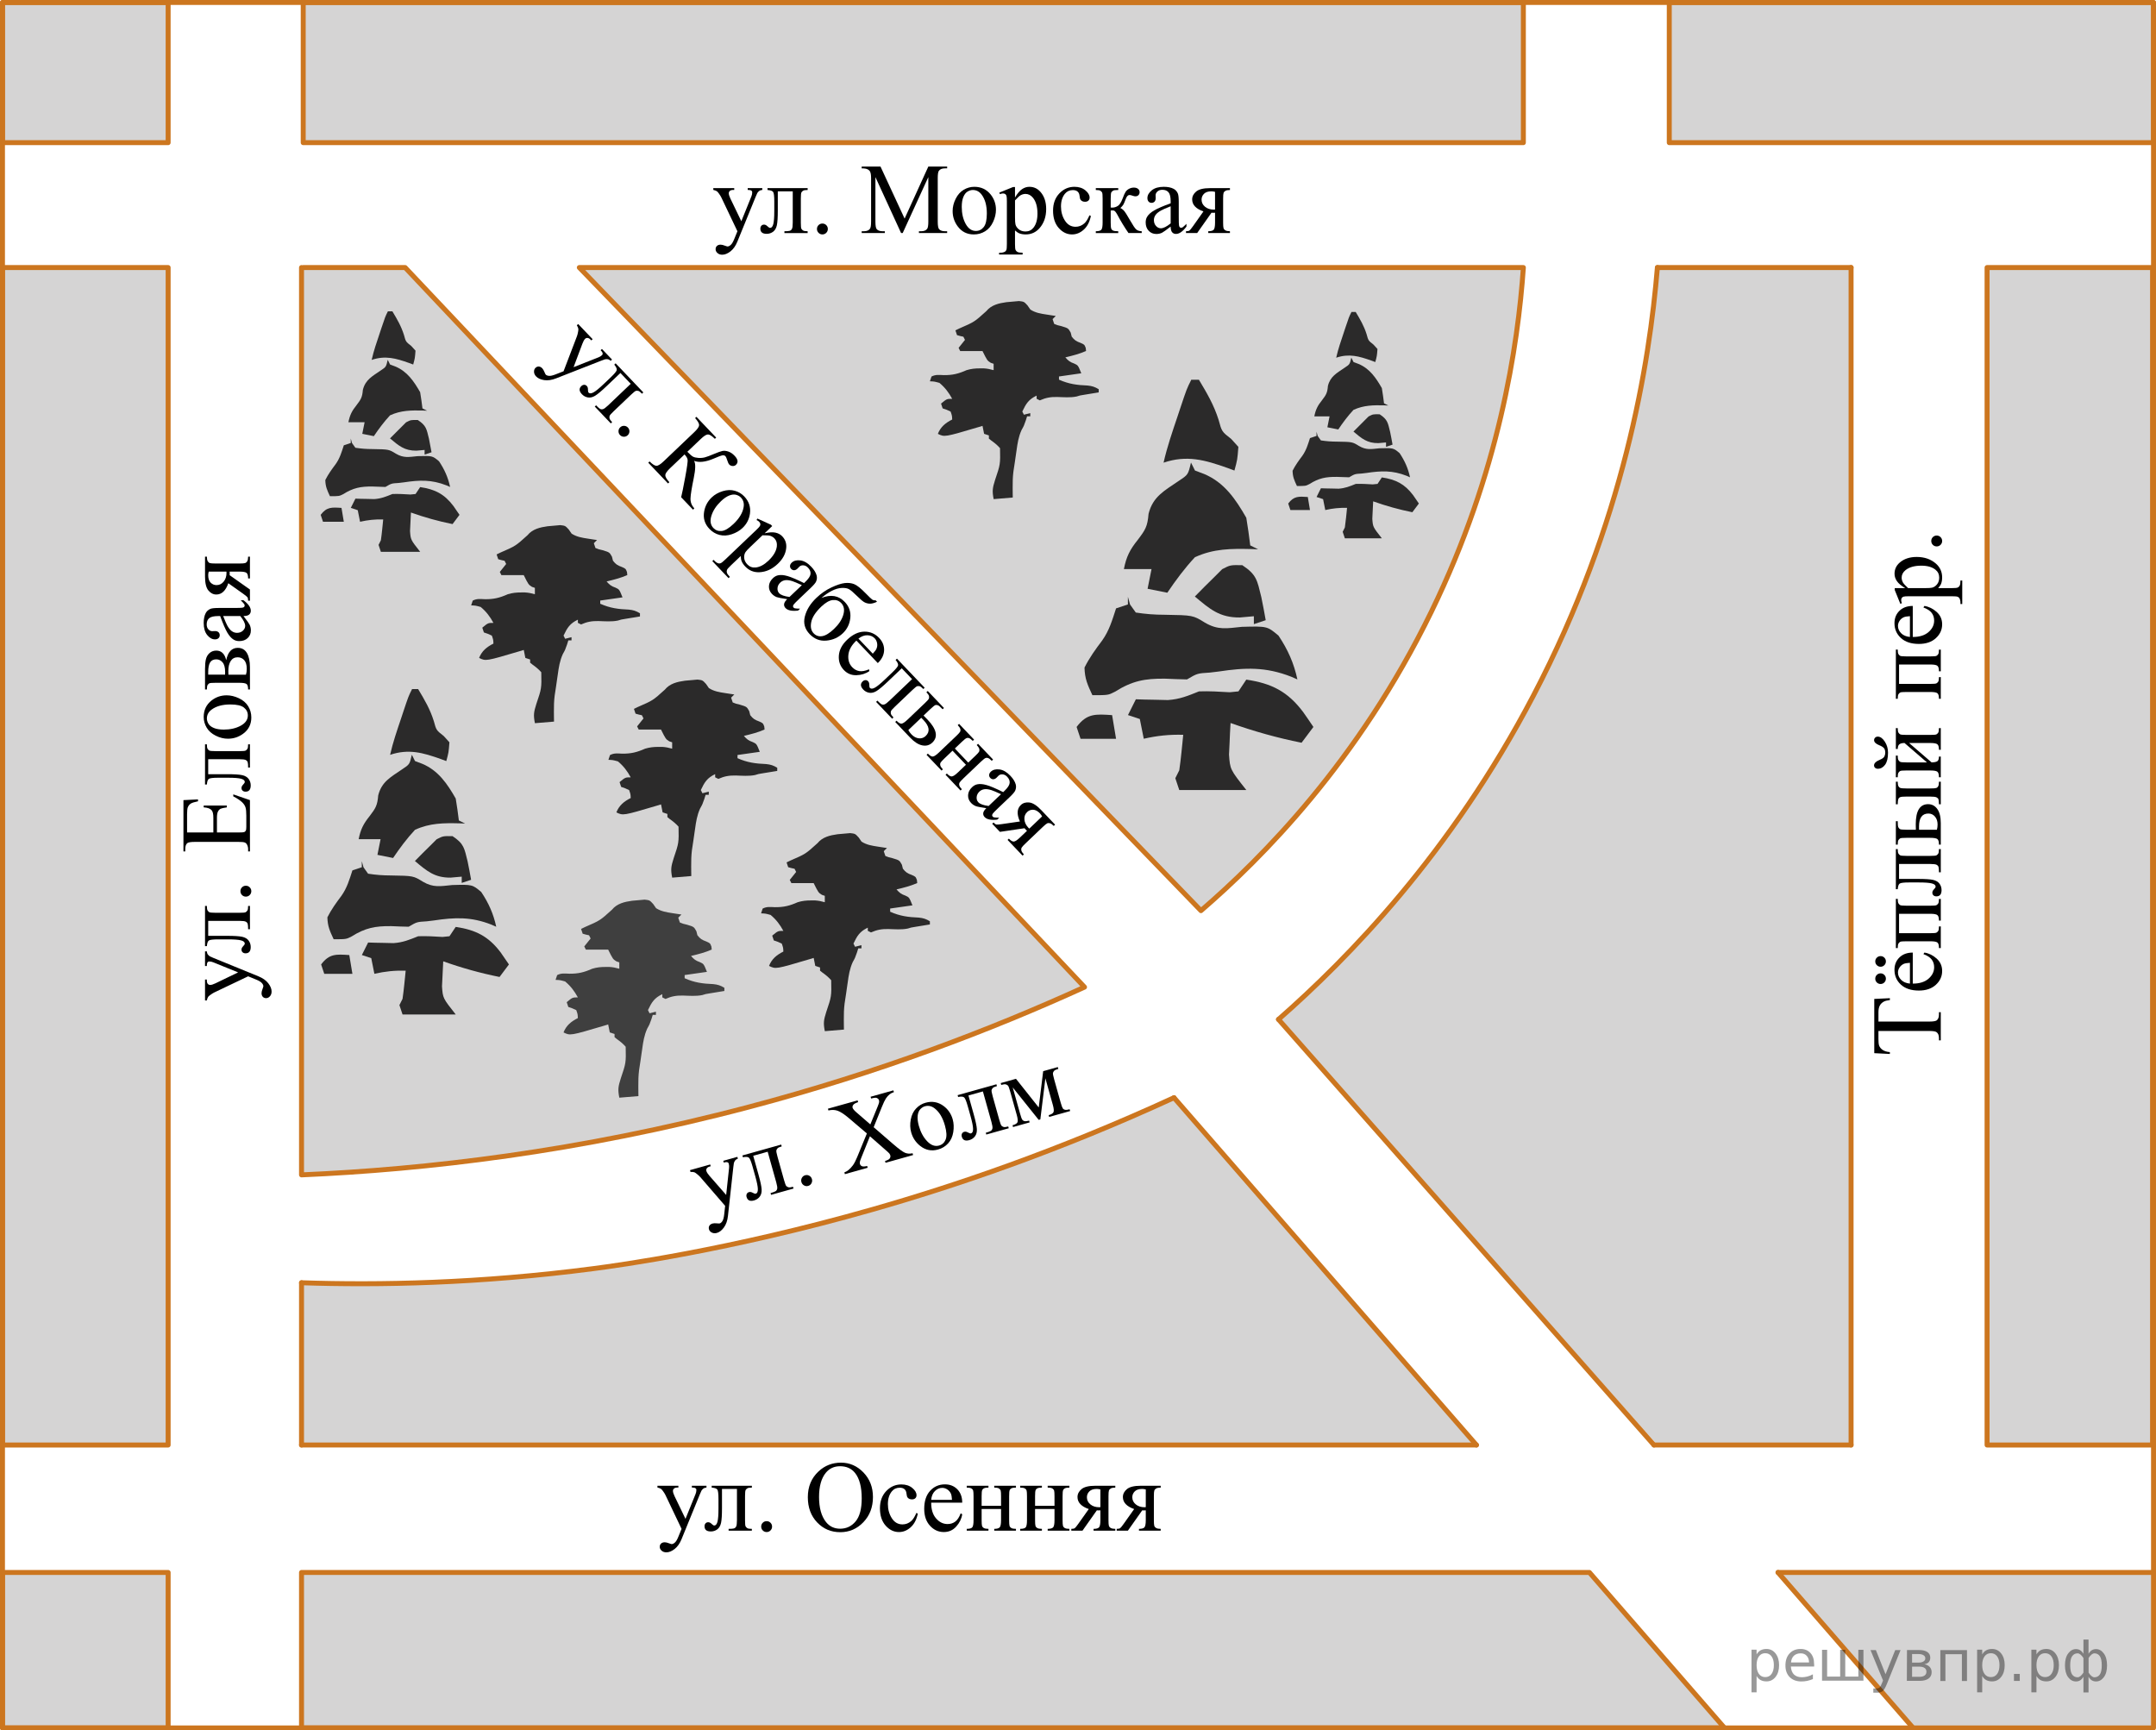 <?xml version="1.0" encoding="utf-8"?>
<!-- Generator: Adobe Illustrator 27.2.0, SVG Export Plug-In . SVG Version: 6.00 Build 0)  -->
<svg version="1.1" id="Слой_1" xmlns="http://www.w3.org/2000/svg" xmlns:xlink="http://www.w3.org/1999/xlink" x="0px" y="0px"
	 width="325.868px" height="261.537px" viewBox="0 0 325.868 261.537" enable-background="new 0 0 325.868 261.537"
	 xml:space="preserve">
<polygon opacity="0.5" fill="#ADAAAA" enable-background="new    " points="289.154,261.162 268.738,237.536 325.493,237.536 
	325.493,261.162 "/>
<rect x="252.302" y="0.439" opacity="0.5" fill="#ADAAAA" enable-background="new    " width="73.046" height="21.058"/>
<rect x="45.83" y="0.375" opacity="0.5" fill="#ADAAAA" enable-background="new    " width="184.419" height="21.058"/>
<path opacity="0.5" fill="#ADAAAA" d="M87.572,40.437h142.688c-0.822,11.773-3.635,30.919-13.9,52.003
	c-11.025,22.646-25.667,37.303-34.83,45.198L87.572,40.437z"/>
<path opacity="0.5" fill="#ADAAAA" d="M45.573,40.437v137.135c18.743-0.81,41.897-3.46,67.669-10.272
	c19.654-5.195,36.622-11.698,50.676-18.105L61.236,40.437h-15.406"/>
<path opacity="0.5" fill="#ADAAAA" enable-background="new    " d="M177.443,165.906
	c15.237,17.499,30.474,34.998,45.712,52.498H45.557v-24.525c18.127,0.622,33.907-0.621,46.612-2.35
	c5.959-0.811,22.33-3.239,42.968-9.392C151.762,177.181,165.942,171.362,177.443,165.906z"/>
<path opacity="0.5" fill="#ADAAAA" enable-background="new    " d="M250.505,40.437h29.425V218.404h-29.425
	c-19.089-21.443-38.179-42.887-57.268-64.33c10.312-8.995,24.576-23.62,36.467-44.941
	C245.153,81.429,249.273,55.55,250.505,40.437z"/>
<rect x="300.336" y="40.437" opacity="0.5" fill="#ADAAAA" enable-background="new    " width="25.157" height="177.967"/>
<polygon opacity="0.5" fill="#ADAAAA" enable-background="new    " points="45.573,261.162 45.573,237.536 240.104,237.536 
	260.649,261.162 "/>
<rect x="0.375" y="237.665" opacity="0.5" fill="#ADAAAA" enable-background="new    " width="25.039" height="23.498"/>
<rect x="0.257" y="40.437" opacity="0.5" fill="#ADAAAA" enable-background="new    " width="25.157" height="177.967"/>
<rect x="0.375" y="0.375" opacity="0.5" fill="#ADAAAA" enable-background="new    " width="25.039" height="21.315"/>
<path opacity="0.8" enable-background="new    " d="M153.992,45.499c0.782,0.09,0.782,0.09,1.309,0.662
	c0.144,0.208,0.289,0.416,0.436,0.631c0.78,0.496,1.562,0.614,2.455,0.751c0.26,0.041,0.52,0.081,0.787,0.122
	c0.296,0.044,0.296,0.044,0.597,0.088c-0.159,0.159-0.318,0.318-0.481,0.481c0.119,0.359,0.119,0.359,0.241,0.722
	c0.491,0.202,0.491,0.202,1.069,0.332c1.056,0.318,1.056,0.318,1.43,0.992c0.074,0.298,0.074,0.298,0.15,0.602
	c0.426,0.549,0.691,0.71,1.353,0.948c0.573,0.255,0.573,0.255,0.768,0.768c0.015,0.149,0.03,0.298,0.045,0.453
	c-1.023,0.448-2.046,0.705-3.129,0.963c0.433,0.5,0.703,0.715,1.338,0.934c0.587,0.27,0.587,0.27,1.069,1.473
	c-1.112,0.159-2.224,0.318-3.369,0.481v0.481c1.466,0.659,2.744,0.826,4.332,0.888
	c0.683,0.071,1.093,0.204,1.673,0.556v0.481c-0.197,0.032-0.395,0.064-0.597,0.097
	c-0.26,0.043-0.52,0.085-0.787,0.129c-0.258,0.042-0.513,0.084-0.777,0.127
	c-0.686,0.107-0.686,0.107-1.182,0.267c-0.958,0.195-1.957,0.102-2.936,0.073c-1.006-0.016-1.716,0.109-2.623,0.513
	c-0.159-0.079-0.318-0.159-0.481-0.241v-0.481c-1.208,0.57-1.612,1.232-2.166,2.407
	c0.079,0.159,0.159,0.318,0.241,0.481c0.476-0.119,0.476-0.119,0.963-0.241v0.481h-0.481
	c-0.065,0.208-0.129,0.416-0.195,0.631c-0.286,0.814-0.286,0.814-0.64,1.444c-0.462,1.02-0.606,1.983-0.758,3.08
	c-0.029,0.197-0.058,0.395-0.088,0.599c-0.057,0.388-0.113,0.777-0.167,1.165
	c-0.067,0.474-0.141,0.946-0.216,1.42c-0.104,0.833-0.124,1.634-0.116,2.479
	c0.002,0.274,0.004,0.551,0.007,0.833c0.003,0.206,0.006,0.411,0.009,0.626c-1.43,0.119-1.43,0.119-2.888,0.241
	c-0.25-1.256-0.16-1.702,0.211-2.888c0.801-2.368,0.801-2.368,0.751-4.813c-0.404-0.46-0.818-0.794-1.316-1.148
	c-0.122-0.098-0.243-0.195-0.368-0.296v-0.481c-0.238-0.079-0.476-0.159-0.722-0.241
	c-0.079-0.397-0.159-0.794-0.241-1.203c-0.315,0.096-0.315,0.096-0.635,0.194
	c-5.102,1.511-5.102,1.511-6.113,1.011c0.414-1.056,1.162-1.663,2.166-2.166c-0.025-0.59-0.025-0.59-0.241-1.203
	c-0.594-0.279-0.594-0.279-1.203-0.481c-0.079-0.238-0.159-0.477-0.241-0.722c0.871-0.722,0.871-0.722,1.685-0.722
	c-0.522-0.96-1.083-1.702-1.925-2.407c-0.765-0.212-0.765-0.212-1.444-0.241c0.079-0.238,0.159-0.477,0.241-0.722
	c0.643-0.323,1.117-0.238,1.834-0.211c1.35,0.015,2.236-0.205,3.466-0.751c0.696-0.212,1.319-0.274,2.046-0.27
	c0.181-0.001,0.363-0.001,0.549-0.002c0.527,0.032,0.989,0.127,1.497,0.272v-0.963
	c-0.144-0.05-0.289-0.099-0.436-0.15c-0.527-0.332-0.527-0.332-1.249-1.776h-3.369
	c-0.079-0.159-0.159-0.318-0.241-0.481c0.318-0.397,0.635-0.794,0.963-1.203
	c-0.079-0.159-0.159-0.318-0.241-0.481c-0.159-0.035-0.318-0.07-0.481-0.105
	c-0.159-0.045-0.318-0.089-0.481-0.135c-0.079-0.238-0.159-0.476-0.241-0.722c0.192-0.093,0.383-0.186,0.58-0.282
	c2.289-0.994,2.289-0.994,4.091-2.623c0.748-0.926,1.887-1.194,3.033-1.353c0.934-0.079,0.934-0.079,1.865-0.166
	L153.992,45.499z"/>
<path opacity="0.8" enable-background="new    " d="M128.474,125.915c0.782,0.09,0.782,0.09,1.309,0.662
	c0.144,0.208,0.289,0.416,0.436,0.631c0.78,0.496,1.562,0.614,2.455,0.751c0.26,0.041,0.52,0.081,0.787,0.122
	c0.296,0.044,0.296,0.044,0.597,0.088c-0.159,0.159-0.318,0.318-0.481,0.481c0.119,0.359,0.119,0.359,0.241,0.722
	c0.491,0.202,0.491,0.202,1.069,0.332c1.056,0.318,1.056,0.318,1.43,0.992c0.074,0.298,0.074,0.298,0.15,0.602
	c0.426,0.549,0.691,0.71,1.353,0.948c0.573,0.255,0.573,0.255,0.768,0.768c0.015,0.149,0.03,0.298,0.045,0.453
	c-1.023,0.448-2.046,0.705-3.129,0.963c0.433,0.5,0.703,0.715,1.338,0.934c0.587,0.27,0.587,0.27,1.069,1.473
	c-1.112,0.159-2.224,0.318-3.369,0.481v0.481c1.466,0.659,2.744,0.826,4.332,0.888
	c0.683,0.071,1.093,0.204,1.673,0.556v0.481c-0.197,0.032-0.395,0.064-0.597,0.097
	c-0.26,0.043-0.52,0.085-0.787,0.129c-0.258,0.042-0.513,0.084-0.777,0.127
	c-0.686,0.107-0.686,0.107-1.182,0.267c-0.958,0.195-1.957,0.102-2.936,0.073c-1.006-0.016-1.716,0.109-2.623,0.513
	c-0.159-0.079-0.318-0.159-0.481-0.241v-0.481c-1.208,0.57-1.612,1.232-2.166,2.407
	c0.079,0.159,0.159,0.318,0.241,0.481c0.477-0.119,0.477-0.119,0.963-0.241v0.481h-0.481
	c-0.065,0.208-0.129,0.416-0.195,0.631c-0.286,0.814-0.286,0.814-0.64,1.444c-0.462,1.02-0.607,1.983-0.758,3.08
	c-0.029,0.197-0.058,0.395-0.088,0.599c-0.057,0.388-0.113,0.777-0.167,1.165
	c-0.067,0.474-0.141,0.946-0.216,1.42c-0.104,0.833-0.124,1.634-0.116,2.479
	c0.002,0.274,0.004,0.551,0.007,0.833c0.003,0.206,0.006,0.411,0.009,0.626c-1.43,0.119-1.43,0.119-2.888,0.241
	c-0.25-1.256-0.16-1.702,0.211-2.888c0.801-2.368,0.801-2.368,0.751-4.813c-0.404-0.46-0.818-0.794-1.316-1.148
	c-0.122-0.098-0.243-0.195-0.368-0.296v-0.481c-0.238-0.079-0.476-0.159-0.722-0.241
	c-0.079-0.397-0.159-0.794-0.241-1.203c-0.315,0.096-0.315,0.096-0.635,0.194
	c-5.102,1.511-5.102,1.511-6.113,1.011c0.414-1.056,1.162-1.663,2.166-2.166c-0.025-0.59-0.025-0.59-0.241-1.203
	c-0.594-0.279-0.594-0.279-1.203-0.481c-0.079-0.238-0.159-0.477-0.241-0.722c0.871-0.722,0.871-0.722,1.685-0.722
	c-0.522-0.96-1.083-1.702-1.925-2.407c-0.765-0.212-0.765-0.212-1.444-0.241c0.079-0.238,0.159-0.477,0.241-0.722
	c0.643-0.323,1.117-0.238,1.834-0.211c1.35,0.015,2.236-0.205,3.466-0.751c0.696-0.212,1.319-0.274,2.046-0.27
	c0.181-0.001,0.363-0.001,0.549-0.002c0.527,0.032,0.989,0.127,1.497,0.272v-0.963
	c-0.144-0.05-0.289-0.099-0.436-0.15c-0.527-0.332-0.527-0.332-1.249-1.776h-3.369
	c-0.079-0.159-0.159-0.318-0.241-0.481c0.318-0.397,0.635-0.794,0.963-1.203
	c-0.079-0.159-0.159-0.318-0.241-0.481c-0.159-0.035-0.318-0.07-0.481-0.105
	c-0.159-0.045-0.318-0.089-0.481-0.135c-0.079-0.238-0.159-0.476-0.241-0.722c0.192-0.093,0.383-0.186,0.58-0.282
	c2.289-0.994,2.289-0.994,4.091-2.623c0.748-0.927,1.887-1.194,3.033-1.353c0.934-0.079,0.934-0.079,1.865-0.166
	L128.474,125.915z"/>
<g opacity="0.8">
	<path d="M170.476,90.196c0.16,0.58,0.16,0.58,0.324,1.169c0.287,0.401,0.574,0.799,0.871,1.216
		c1.521,0.232,2.838,0.334,4.359,0.335c4.27,0.071,4.27,0.071,6.083,1.187c1.992,1.175,3.328,0.865,5.599,0.638
		c3.823-0.104,3.823-0.104,5.528,1.33c1.419,2.129,2.32,4.144,2.856,6.619c-0.311-0.136-0.62-0.272-0.942-0.412
		c-3.87-1.509-6.918-1.389-10.973-0.781c-0.436,0.052-0.871,0.104-1.324,0.159
		c-1.89,0.116-1.89,0.116-3.447,1.032c-1.103-0.019-2.212-0.061-3.316-0.112
		c-3.059-0.04-5.003,0.346-7.573,1.974c-1.026,0.522-1.026,0.522-3.411,0.522c-0.733-1.574-1.151-2.475-1.193-4.175
		c0.751-1.497,1.658-2.749,2.666-4.085c1.085-1.526,1.527-3.089,2.105-4.86c0.59-0.197,1.181-0.393,1.789-0.597
		v-1.193L170.476,90.196z"/>
	<path d="M188.366,102.719c3.817,0.561,6.261,1.795,8.587,4.884c0.529,0.751,1.056,1.509,1.562,2.272
		c-0.59,0.787-1.181,1.574-1.789,2.385c-3.679-0.739-7.216-1.729-10.734-2.982
		c-0.065,1.02-0.111,2.039-0.149,3.053c-0.041,0.853-0.041,0.853-0.084,1.717c0.159,2.248,0.159,2.248,2.618,5.361
		h-10.137c-0.197-0.59-0.393-1.181-0.597-1.789c0.197-0.393,0.393-0.787,0.597-1.193
		c0.134-0.918,0.243-1.837,0.335-2.755c0.05-0.487,0.1-0.972,0.151-1.479c0.036-0.373,0.072-0.745,0.11-1.133
		c-2.081-0.059-3.93,0.132-5.963,0.597c-0.197-0.984-0.394-1.968-0.597-2.982
		c-0.59-0.197-1.181-0.393-1.789-0.597c0.393-0.787,0.787-1.574,1.193-2.385c0.439,0.014,0.877,0.028,1.33,0.042
		c0.871,0.016,0.871,0.016,1.765,0.033c0.859,0.021,0.859,0.021,1.741,0.042c1.819-0.123,3.029-0.638,4.705-1.312
		c1.568-0.054,3.083,0.037,4.646,0.133c0.434-0.044,0.871-0.088,1.318-0.133c0.393-0.59,0.787-1.181,1.193-1.789
		L188.366,102.719z"/>
	<path d="M180.017,69.921c0.197,0.393,0.394,0.787,0.597,1.193c0.455,0.172,0.912,0.344,1.377,0.522
		c3.065,1.282,4.764,3.805,6.381,6.619c0.227,1.389,0.432,2.779,0.597,4.175c0.394,0.197,0.787,0.393,1.193,0.597
		c-0.339-0.014-0.68-0.027-1.026-0.042c-3.047-0.072-5.701-0.068-8.528,1.234
		c-1.562,1.676-2.892,3.471-4.174,5.367c-0.984-0.197-1.968-0.393-2.982-0.597c0.197-0.984,0.393-1.968,0.597-2.982
		h-4.175c0.354-1.843,0.912-2.946,2.087-4.401c1.145-1.509,1.479-2.004,1.64-3.948
		c0.656-2.636,2.427-3.506,4.604-5.003c1.378-0.912,1.378-0.912,1.807-2.749L180.017,69.921z"/>
	<path d="M180.017,57.397h1.193c1.222,2.039,2.266,3.805,2.982,6.083c0.476,1.753,0.476,1.753,1.902,2.868
		c0.535,0.59,0.535,0.59,1.079,1.193c-0.149,1.938-0.149,1.938-0.597,3.578c-0.346-0.129-0.692-0.258-1.049-0.391
		c-3.423-1.216-6.142-1.986-9.661-0.799c0.533-2.361,1.318-4.639,2.087-6.918c0.202-0.608,0.202-0.608,0.408-1.228
		c1.008-3.018,1.008-3.018,1.682-4.359L180.017,57.397z"/>
	<path d="M187.769,85.425c2.2,1.455,2.242,2.302,2.868,4.806c0.238,1.163,0.467,2.332,0.668,3.506
		c-0.59,0.197-1.181,0.393-1.789,0.597v-1.193c-0.704,0.061-1.401,0.123-2.123,0.186
		c-3.053,0.027-4.526-1.258-6.798-3.167c0.978-1.008,1.974-1.998,2.982-2.982
		c0.381-0.381,0.763-0.763,1.157-1.157c1.228-0.632,1.228-0.632,3.053-0.597L187.769,85.425z"/>
	<path d="M168.09,108.086c0.197,1.181,0.393,2.361,0.597,3.578h-5.367c-0.197-0.59-0.394-1.181-0.597-1.789
		C164.28,107.799,165.604,107.919,168.09,108.086z"/>
</g>
<g opacity="0.8">
	<path d="M198.984,65.247c0.088,0.32,0.088,0.32,0.179,0.645c0.158,0.221,0.317,0.441,0.48,0.671
		c0.839,0.128,1.566,0.184,2.405,0.185c2.356,0.039,2.356,0.039,3.356,0.655c1.099,0.648,1.836,0.477,3.089,0.352
		c2.109-0.058,2.109-0.058,3.05,0.734c0.783,1.175,1.28,2.287,1.576,3.652c-0.172-0.075-0.342-0.15-0.52-0.227
		c-2.135-0.832-3.817-0.766-6.054-0.431c-0.241,0.029-0.48,0.058-0.73,0.087c-1.043,0.064-1.043,0.064-1.902,0.569
		c-0.609-0.011-1.221-0.034-1.829-0.062c-1.688-0.022-2.76,0.191-4.178,1.089
		c-0.566,0.288-0.566,0.288-1.882,0.288c-0.405-0.869-0.635-1.365-0.658-2.303c0.414-0.826,0.915-1.517,1.471-2.254
		c0.599-0.842,0.842-1.704,1.161-2.682c0.326-0.109,0.651-0.217,0.987-0.329v-0.658L198.984,65.247z"/>
	<path d="M208.855,72.156c2.106,0.31,3.455,0.99,4.738,2.695c0.292,0.414,0.582,0.832,0.862,1.253
		c-0.326,0.434-0.651,0.869-0.987,1.316c-2.03-0.408-3.981-0.954-5.922-1.645c-0.036,0.563-0.061,1.125-0.082,1.685
		c-0.023,0.47-0.023,0.47-0.046,0.948c0.088,1.24,0.088,1.24,1.444,2.958h-5.593
		c-0.109-0.326-0.217-0.652-0.329-0.987c0.109-0.217,0.217-0.434,0.329-0.658c0.074-0.507,0.134-1.013,0.185-1.52
		c0.028-0.269,0.055-0.536,0.084-0.816c0.02-0.206,0.04-0.411,0.06-0.625c-1.148-0.033-2.168,0.073-3.29,0.329
		c-0.109-0.543-0.217-1.086-0.329-1.645c-0.326-0.109-0.651-0.217-0.987-0.329c0.217-0.434,0.434-0.869,0.658-1.316
		c0.242,0.008,0.484,0.015,0.734,0.023c0.48,0.009,0.48,0.009,0.974,0.018c0.474,0.011,0.474,0.011,0.961,0.023
		c1.004-0.068,1.671-0.352,2.596-0.724c0.865-0.03,1.701,0.02,2.563,0.073c0.239-0.024,0.48-0.049,0.727-0.073
		c0.217-0.326,0.434-0.651,0.658-0.987L208.855,72.156z"/>
	<path d="M204.249,54.061c0.109,0.217,0.217,0.434,0.329,0.658c0.251,0.095,0.503,0.19,0.76,0.288
		c1.691,0.707,2.629,2.099,3.521,3.652c0.125,0.767,0.238,1.533,0.329,2.303c0.217,0.109,0.434,0.217,0.658,0.329
		c-0.187-0.008-0.375-0.015-0.566-0.023c-1.681-0.04-3.145-0.037-4.705,0.681
		c-0.862,0.924-1.596,1.915-2.303,2.961c-0.543-0.109-1.086-0.217-1.645-0.329
		c0.109-0.543,0.217-1.086,0.329-1.645h-2.303c0.196-1.017,0.503-1.625,1.151-2.428
		c0.632-0.832,0.816-1.105,0.905-2.178c0.362-1.454,1.339-1.935,2.54-2.76c0.76-0.503,0.76-0.503,0.997-1.517
		L204.249,54.061z"/>
	<path d="M204.249,47.151h0.658c0.674,1.125,1.25,2.099,1.645,3.356c0.263,0.967,0.263,0.967,1.049,1.583
		c0.295,0.326,0.295,0.326,0.596,0.658c-0.082,1.069-0.082,1.069-0.329,1.974c-0.191-0.071-0.382-0.142-0.579-0.216
		c-1.889-0.671-3.389-1.096-5.33-0.441c0.294-1.303,0.727-2.56,1.151-3.817c0.111-0.336,0.111-0.336,0.225-0.678
		c0.556-1.665,0.556-1.665,0.928-2.405L204.249,47.151z"/>
	<path d="M208.525,62.615c1.214,0.803,1.237,1.27,1.583,2.652c0.132,0.642,0.258,1.286,0.368,1.935
		c-0.326,0.109-0.651,0.217-0.987,0.329v-0.658c-0.388,0.034-0.773,0.068-1.171,0.103
		c-1.685,0.015-2.497-0.694-3.751-1.747c0.539-0.556,1.089-1.102,1.645-1.645c0.21-0.21,0.421-0.421,0.638-0.638
		c0.678-0.349,0.678-0.349,1.685-0.329L208.525,62.615z"/>
	<path d="M197.668,75.117c0.109,0.651,0.217,1.303,0.329,1.974h-2.961c-0.109-0.326-0.217-0.651-0.329-0.987
		C195.566,74.959,196.296,75.025,197.668,75.117z"/>
</g>
<g opacity="0.8">
	<path d="M54.685,130.161c0.127,0.46,0.127,0.46,0.257,0.927c0.228,0.318,0.455,0.634,0.691,0.965
		c1.206,0.184,2.251,0.265,3.457,0.266c3.386,0.056,3.386,0.056,4.824,0.941c1.58,0.932,2.639,0.686,4.441,0.506
		c3.032-0.083,3.032-0.083,4.384,1.055c1.126,1.688,1.84,3.287,2.265,5.25
		c-0.247-0.108-0.492-0.216-0.747-0.327c-3.07-1.196-5.486-1.102-8.702-0.62
		c-0.346,0.041-0.69,0.083-1.05,0.126c-1.499,0.092-1.499,0.092-2.734,0.818
		c-0.875-0.015-1.755-0.048-2.63-0.089c-2.426-0.032-3.968,0.275-6.006,1.565
		c-0.813,0.414-0.813,0.414-2.705,0.414c-0.582-1.249-0.913-1.963-0.946-3.311
		c0.596-1.187,1.315-2.18,2.114-3.24c0.861-1.211,1.211-2.45,1.669-3.855c0.468-0.156,0.936-0.312,1.419-0.473
		v-0.946L54.685,130.161z"/>
	<path d="M68.874,140.094c3.027,0.445,4.966,1.423,6.81,3.873c0.42,0.596,0.837,1.196,1.239,1.802
		c-0.468,0.624-0.936,1.249-1.419,1.892c-2.918-0.586-5.723-1.371-8.513-2.365
		c-0.051,0.809-0.088,1.617-0.118,2.422c-0.033,0.676-0.033,0.676-0.067,1.362
		c0.126,1.783,0.126,1.783,2.076,4.252h-8.04c-0.156-0.468-0.312-0.937-0.473-1.419
		c0.156-0.312,0.312-0.624,0.473-0.946c0.106-0.728,0.193-1.457,0.266-2.185c0.04-0.386,0.079-0.771,0.12-1.173
		c0.029-0.296,0.057-0.591,0.087-0.899c-1.651-0.047-3.117,0.105-4.729,0.473c-0.156-0.78-0.312-1.561-0.473-2.365
		c-0.468-0.156-0.936-0.312-1.419-0.473c0.312-0.624,0.624-1.249,0.946-1.892c0.348,0.011,0.695,0.022,1.055,0.033
		c0.69,0.013,0.69,0.013,1.4,0.026c0.681,0.016,0.681,0.016,1.381,0.033c1.443-0.098,2.402-0.506,3.732-1.04
		c1.244-0.043,2.445,0.029,3.684,0.105c0.344-0.035,0.69-0.07,1.045-0.105c0.312-0.468,0.625-0.936,0.946-1.419
		L68.874,140.094z"/>
	<path d="M62.253,114.081c0.156,0.312,0.312,0.624,0.473,0.946c0.361,0.137,0.724,0.273,1.093,0.414
		c2.431,1.017,3.779,3.017,5.061,5.25c0.18,1.102,0.343,2.204,0.473,3.311c0.312,0.156,0.625,0.312,0.946,0.473
		c-0.269-0.011-0.539-0.022-0.813-0.033c-2.417-0.057-4.521-0.054-6.763,0.979c-1.239,1.329-2.294,2.753-3.311,4.257
		c-0.78-0.156-1.561-0.312-2.365-0.473c0.156-0.78,0.312-1.561,0.473-2.365h-3.311
		c0.281-1.461,0.724-2.336,1.655-3.49c0.908-1.196,1.173-1.589,1.301-3.131c0.52-2.091,1.925-2.781,3.651-3.968
		c1.093-0.724,1.093-0.724,1.433-2.18L62.253,114.081z"/>
	<path d="M62.253,104.149h0.946c0.97,1.617,1.797,3.017,2.365,4.824c0.377,1.391,0.377,1.391,1.508,2.275
		c0.424,0.468,0.424,0.468,0.856,0.946c-0.118,1.537-0.118,1.537-0.473,2.838
		c-0.274-0.103-0.549-0.205-0.832-0.31c-2.715-0.965-4.871-1.575-7.662-0.634
		c0.423-1.873,1.045-3.68,1.655-5.486c0.16-0.482,0.16-0.482,0.323-0.974c0.799-2.393,0.799-2.393,1.334-3.457
		L62.253,104.149z"/>
	<path d="M68.401,126.378c1.745,1.154,1.778,1.826,2.275,3.812c0.189,0.922,0.37,1.849,0.53,2.781
		c-0.468,0.156-0.936,0.312-1.419,0.473v-0.946c-0.558,0.049-1.111,0.098-1.684,0.148
		c-2.422,0.022-3.59-0.998-5.392-2.511c0.775-0.799,1.565-1.585,2.365-2.365
		c0.302-0.302,0.605-0.605,0.917-0.917c0.974-0.501,0.974-0.501,2.422-0.473L68.401,126.378z"/>
	<path d="M52.793,144.35c0.156,0.936,0.312,1.873,0.473,2.838h-4.256c-0.156-0.468-0.312-0.937-0.473-1.419
		C49.771,144.123,50.821,144.218,52.793,144.35z"/>
</g>
<g opacity="0.8">
	<path d="M53.014,66.278c0.094,0.34,0.094,0.34,0.19,0.685c0.168,0.235,0.336,0.468,0.51,0.713
		c0.891,0.136,1.664,0.196,2.555,0.197c2.503,0.042,2.503,0.042,3.566,0.696c1.168,0.689,1.951,0.507,3.283,0.374
		c2.241-0.061,2.241-0.061,3.24,0.779c0.832,1.248,1.36,2.429,1.674,3.88
		c-0.182-0.08-0.363-0.159-0.552-0.242c-2.269-0.884-4.055-0.814-6.432-0.458
		c-0.256,0.031-0.51,0.061-0.776,0.093c-1.108,0.068-1.108,0.068-2.021,0.605
		c-0.647-0.011-1.297-0.036-1.944-0.066c-1.793-0.024-2.933,0.203-4.44,1.157
		c-0.601,0.306-0.601,0.306-2,0.306c-0.43-0.923-0.675-1.451-0.699-2.447
		c0.44-0.877,0.972-1.611,1.563-2.395c0.636-0.895,0.895-1.811,1.234-2.849c0.346-0.115,0.692-0.231,1.049-0.35
		v-0.699L53.014,66.278z"/>
	<path d="M63.501,73.619c2.237,0.329,3.671,1.052,5.034,2.863c0.31,0.44,0.619,0.884,0.916,1.332
		c-0.346,0.461-0.692,0.923-1.049,1.398c-2.157-0.433-4.23-1.014-6.292-1.748
		c-0.038,0.598-0.065,1.196-0.087,1.79c-0.024,0.5-0.024,0.5-0.049,1.007
		c0.093,1.318,0.093,1.318,1.535,3.143h-5.943c-0.115-0.346-0.231-0.692-0.35-1.049
		c0.115-0.231,0.231-0.461,0.35-0.699c0.079-0.538,0.143-1.077,0.197-1.615c0.029-0.286,0.059-0.57,0.089-0.867
		c0.021-0.219,0.042-0.437,0.064-0.664c-1.22-0.035-2.304,0.078-3.496,0.35c-0.115-0.577-0.231-1.153-0.35-1.748
		c-0.346-0.115-0.692-0.231-1.049-0.35c0.231-0.461,0.461-0.923,0.699-1.398c0.257,0.008,0.514,0.016,0.779,0.025
		c0.51,0.009,0.51,0.009,1.035,0.019c0.503,0.012,0.503,0.012,1.021,0.025c1.066-0.072,1.776-0.374,2.758-0.769
		c0.919-0.032,1.807,0.021,2.723,0.078c0.255-0.026,0.51-0.051,0.772-0.078c0.231-0.346,0.462-0.692,0.699-1.049
		L63.501,73.619z"/>
	<path d="M58.607,54.393c0.115,0.231,0.231,0.461,0.35,0.699c0.267,0.101,0.535,0.202,0.807,0.306
		c1.797,0.751,2.793,2.23,3.74,3.88c0.133,0.815,0.253,1.629,0.35,2.447c0.231,0.115,0.462,0.231,0.699,0.35
		c-0.199-0.008-0.398-0.016-0.601-0.025c-1.786-0.042-3.342-0.04-4.999,0.724
		c-0.916,0.982-1.695,2.034-2.447,3.146c-0.577-0.115-1.153-0.231-1.748-0.35
		c0.115-0.577,0.231-1.153,0.35-1.748h-2.447c0.208-1.08,0.535-1.727,1.224-2.58
		c0.671-0.884,0.867-1.175,0.961-2.314c0.385-1.545,1.423-2.055,2.699-2.933c0.807-0.535,0.807-0.535,1.059-1.611
		L58.607,54.393z"/>
	<path d="M58.607,47.052h0.699c0.717,1.196,1.328,2.23,1.748,3.566c0.279,1.028,0.279,1.028,1.115,1.681
		c0.314,0.346,0.314,0.346,0.633,0.699c-0.087,1.136-0.087,1.136-0.35,2.097
		c-0.203-0.076-0.406-0.151-0.615-0.229c-2.006-0.713-3.601-1.164-5.663-0.468
		c0.312-1.384,0.772-2.72,1.224-4.055c0.118-0.357,0.118-0.357,0.239-0.72c0.591-1.769,0.591-1.769,0.986-2.555
		L58.607,47.052z"/>
	<path d="M63.152,63.482c1.29,0.853,1.314,1.349,1.681,2.818c0.14,0.682,0.274,1.367,0.392,2.055
		c-0.346,0.115-0.692,0.231-1.049,0.35v-0.699c-0.412,0.036-0.822,0.072-1.244,0.109
		c-1.79,0.016-2.653-0.738-3.985-1.856c0.573-0.591,1.157-1.171,1.748-1.748c0.223-0.223,0.448-0.448,0.678-0.678
		c0.72-0.371,0.72-0.371,1.79-0.35L63.152,63.482z"/>
	<path d="M51.616,76.766c0.115,0.692,0.231,1.384,0.35,2.097h-3.146c-0.115-0.346-0.231-0.692-0.35-1.049
		C49.382,76.598,50.158,76.668,51.616,76.766z"/>
</g>
<path opacity="0.8" enable-background="new    " d="M84.654,79.366c0.782,0.09,0.782,0.09,1.309,0.662
	c0.144,0.208,0.289,0.416,0.436,0.631c0.78,0.496,1.562,0.614,2.455,0.751c0.26,0.041,0.52,0.081,0.787,0.122
	c0.296,0.044,0.296,0.044,0.597,0.088c-0.159,0.159-0.318,0.318-0.481,0.481c0.119,0.359,0.119,0.359,0.241,0.722
	c0.491,0.202,0.491,0.202,1.069,0.332c1.056,0.318,1.056,0.318,1.43,0.992c0.074,0.298,0.074,0.298,0.15,0.602
	c0.426,0.549,0.691,0.71,1.353,0.948c0.573,0.255,0.573,0.255,0.768,0.768c0.015,0.149,0.03,0.298,0.045,0.453
	c-1.023,0.448-2.046,0.705-3.129,0.963c0.433,0.5,0.703,0.715,1.338,0.934c0.587,0.27,0.587,0.27,1.069,1.473
	c-1.112,0.159-2.224,0.318-3.369,0.481v0.481c1.466,0.659,2.744,0.826,4.332,0.888
	c0.683,0.071,1.093,0.204,1.673,0.556v0.481c-0.197,0.032-0.395,0.064-0.597,0.097
	c-0.26,0.043-0.52,0.085-0.787,0.129c-0.258,0.042-0.513,0.084-0.777,0.127
	c-0.686,0.107-0.686,0.107-1.182,0.267c-0.958,0.195-1.957,0.102-2.936,0.073c-1.006-0.016-1.716,0.109-2.623,0.513
	c-0.159-0.079-0.318-0.159-0.481-0.241v-0.481c-1.208,0.57-1.612,1.232-2.166,2.407
	c0.079,0.159,0.159,0.318,0.241,0.481c0.477-0.119,0.477-0.119,0.963-0.241v0.481h-0.481
	c-0.065,0.208-0.129,0.416-0.195,0.631c-0.286,0.814-0.286,0.814-0.64,1.444c-0.462,1.02-0.607,1.983-0.758,3.08
	c-0.029,0.197-0.058,0.395-0.088,0.599c-0.057,0.388-0.113,0.777-0.167,1.165
	c-0.067,0.474-0.141,0.946-0.216,1.42c-0.104,0.833-0.124,1.634-0.116,2.479
	c0.002,0.274,0.004,0.551,0.007,0.833c0.003,0.206,0.006,0.412,0.009,0.626c-1.43,0.119-1.43,0.119-2.888,0.241
	c-0.25-1.256-0.16-1.702,0.211-2.888c0.801-2.368,0.801-2.368,0.751-4.813c-0.404-0.46-0.818-0.794-1.316-1.148
	c-0.122-0.098-0.243-0.195-0.368-0.296v-0.481c-0.238-0.079-0.476-0.159-0.722-0.241
	c-0.079-0.397-0.159-0.794-0.241-1.203c-0.315,0.096-0.315,0.096-0.635,0.194
	c-5.102,1.511-5.102,1.511-6.113,1.011c0.414-1.056,1.162-1.663,2.166-2.166c-0.025-0.59-0.025-0.59-0.241-1.203
	c-0.594-0.279-0.594-0.279-1.203-0.481c-0.079-0.238-0.159-0.477-0.241-0.722c0.871-0.722,0.871-0.722,1.685-0.722
	c-0.522-0.96-1.083-1.702-1.925-2.407c-0.765-0.212-0.765-0.212-1.444-0.241c0.079-0.238,0.159-0.477,0.241-0.722
	c0.643-0.323,1.117-0.238,1.834-0.211c1.35,0.015,2.236-0.205,3.466-0.751c0.696-0.212,1.319-0.274,2.046-0.27
	c0.181-0.001,0.363-0.001,0.549-0.002c0.527,0.032,0.989,0.127,1.497,0.272v-0.963
	c-0.144-0.05-0.289-0.099-0.436-0.15c-0.527-0.332-0.527-0.332-1.249-1.776H75.783
	c-0.079-0.159-0.159-0.318-0.241-0.481c0.318-0.397,0.635-0.794,0.963-1.203
	c-0.079-0.159-0.159-0.318-0.241-0.481c-0.159-0.035-0.318-0.07-0.481-0.105
	c-0.159-0.045-0.318-0.089-0.481-0.135c-0.079-0.238-0.159-0.476-0.241-0.722c0.192-0.093,0.383-0.186,0.58-0.282
	c2.289-0.994,2.289-0.994,4.091-2.623c0.749-0.927,1.887-1.194,3.033-1.353c0.934-0.079,0.934-0.079,1.865-0.166
	L84.654,79.366z"/>
<path opacity="0.8" enable-background="new    " d="M105.402,102.71c0.782,0.09,0.782,0.09,1.309,0.662
	c0.144,0.208,0.289,0.416,0.436,0.631c0.78,0.496,1.562,0.614,2.455,0.751c0.26,0.041,0.52,0.081,0.787,0.122
	c0.296,0.044,0.296,0.044,0.597,0.088c-0.159,0.159-0.318,0.318-0.481,0.481c0.119,0.359,0.119,0.359,0.241,0.722
	c0.491,0.202,0.491,0.202,1.069,0.332c1.056,0.318,1.056,0.318,1.43,0.992c0.074,0.298,0.074,0.298,0.15,0.602
	c0.426,0.549,0.691,0.71,1.353,0.948c0.573,0.255,0.573,0.255,0.768,0.768c0.015,0.149,0.03,0.298,0.045,0.453
	c-1.023,0.448-2.046,0.705-3.129,0.963c0.433,0.5,0.703,0.715,1.338,0.934c0.587,0.27,0.587,0.27,1.069,1.473
	c-1.112,0.159-2.224,0.318-3.369,0.481v0.481c1.466,0.659,2.744,0.826,4.332,0.888
	c0.683,0.071,1.093,0.204,1.673,0.556v0.481c-0.197,0.032-0.395,0.064-0.597,0.097
	c-0.26,0.043-0.52,0.085-0.787,0.129c-0.258,0.042-0.513,0.084-0.777,0.127
	c-0.686,0.107-0.686,0.107-1.182,0.267c-0.958,0.195-1.957,0.102-2.936,0.073c-1.006-0.016-1.716,0.109-2.623,0.513
	c-0.159-0.079-0.318-0.159-0.481-0.241v-0.481c-1.208,0.57-1.612,1.232-2.166,2.407
	c0.079,0.159,0.159,0.318,0.241,0.481c0.477-0.119,0.477-0.119,0.963-0.241v0.481h-0.481
	c-0.065,0.208-0.129,0.416-0.195,0.631c-0.286,0.814-0.286,0.814-0.64,1.444c-0.462,1.02-0.606,1.983-0.758,3.08
	c-0.029,0.197-0.058,0.395-0.088,0.599c-0.057,0.388-0.113,0.777-0.167,1.165
	c-0.067,0.474-0.141,0.946-0.216,1.42c-0.104,0.833-0.124,1.634-0.116,2.479
	c0.002,0.274,0.004,0.551,0.007,0.833c0.003,0.206,0.006,0.411,0.009,0.626c-1.43,0.119-1.43,0.119-2.888,0.241
	c-0.25-1.256-0.16-1.702,0.211-2.888c0.801-2.368,0.801-2.368,0.751-4.813c-0.404-0.46-0.818-0.794-1.316-1.148
	c-0.122-0.098-0.243-0.195-0.368-0.296v-0.481c-0.238-0.079-0.476-0.159-0.722-0.241
	c-0.079-0.397-0.159-0.794-0.241-1.203c-0.315,0.096-0.315,0.096-0.635,0.194
	c-5.102,1.511-5.102,1.511-6.113,1.011c0.414-1.056,1.162-1.663,2.166-2.166c-0.025-0.59-0.025-0.59-0.241-1.203
	c-0.594-0.279-0.594-0.279-1.203-0.481c-0.079-0.238-0.159-0.477-0.241-0.722c0.871-0.722,0.871-0.722,1.685-0.722
	c-0.522-0.96-1.083-1.702-1.925-2.407c-0.765-0.212-0.765-0.212-1.444-0.241c0.079-0.238,0.159-0.477,0.241-0.722
	c0.643-0.323,1.117-0.238,1.834-0.211c1.35,0.015,2.236-0.205,3.466-0.751c0.696-0.212,1.319-0.274,2.046-0.27
	c0.181-0.001,0.363-0.001,0.549-0.002c0.527,0.032,0.989,0.127,1.497,0.272v-0.963
	c-0.144-0.05-0.289-0.099-0.436-0.15c-0.527-0.332-0.527-0.332-1.249-1.776h-3.369
	c-0.079-0.159-0.159-0.318-0.241-0.481c0.318-0.397,0.635-0.794,0.963-1.203
	c-0.079-0.159-0.159-0.318-0.241-0.481c-0.159-0.035-0.318-0.07-0.481-0.105
	c-0.159-0.045-0.318-0.089-0.481-0.135c-0.079-0.238-0.159-0.476-0.241-0.722c0.192-0.093,0.383-0.186,0.58-0.282
	c2.289-0.994,2.289-0.994,4.091-2.623c0.749-0.927,1.887-1.194,3.033-1.353c0.934-0.079,0.934-0.079,1.865-0.166
	L105.402,102.71z"/>
<path opacity="0.7" enable-background="new    " d="M97.413,135.969c0.782,0.09,0.782,0.09,1.309,0.662
	c0.144,0.208,0.289,0.416,0.436,0.631c0.78,0.496,1.562,0.614,2.455,0.751c0.26,0.041,0.52,0.081,0.787,0.122
	c0.296,0.044,0.296,0.044,0.597,0.088c-0.159,0.159-0.318,0.318-0.481,0.481c0.119,0.359,0.119,0.359,0.241,0.722
	c0.491,0.202,0.491,0.202,1.069,0.332c1.056,0.318,1.056,0.318,1.43,0.992c0.074,0.298,0.074,0.298,0.15,0.602
	c0.426,0.549,0.691,0.71,1.353,0.948c0.573,0.255,0.573,0.255,0.768,0.768c0.015,0.149,0.03,0.298,0.045,0.453
	c-1.023,0.448-2.046,0.705-3.129,0.963c0.433,0.5,0.703,0.715,1.338,0.934c0.587,0.27,0.587,0.27,1.069,1.473
	c-1.112,0.159-2.224,0.318-3.369,0.481v0.481c1.466,0.659,2.744,0.826,4.332,0.888
	c0.683,0.071,1.093,0.204,1.673,0.556v0.481c-0.197,0.032-0.395,0.064-0.597,0.097
	c-0.26,0.043-0.52,0.085-0.787,0.129c-0.258,0.042-0.513,0.084-0.777,0.127
	c-0.686,0.107-0.686,0.107-1.182,0.267c-0.958,0.195-1.957,0.102-2.936,0.073c-1.006-0.016-1.716,0.109-2.623,0.513
	c-0.159-0.079-0.318-0.159-0.481-0.241v-0.481c-1.208,0.57-1.612,1.232-2.166,2.407
	c0.079,0.159,0.159,0.318,0.241,0.481c0.477-0.119,0.477-0.119,0.963-0.241v0.481h-0.481
	c-0.065,0.208-0.129,0.416-0.195,0.631c-0.286,0.814-0.286,0.814-0.64,1.444c-0.462,1.02-0.607,1.983-0.758,3.08
	c-0.029,0.197-0.058,0.395-0.088,0.599c-0.057,0.388-0.113,0.777-0.167,1.165
	c-0.067,0.474-0.141,0.946-0.216,1.42c-0.104,0.833-0.124,1.634-0.116,2.479
	c0.002,0.274,0.004,0.551,0.007,0.833c0.003,0.206,0.006,0.411,0.009,0.626c-1.43,0.119-1.43,0.119-2.888,0.241
	c-0.25-1.256-0.16-1.702,0.211-2.888c0.801-2.368,0.801-2.368,0.751-4.813c-0.404-0.46-0.818-0.794-1.316-1.148
	c-0.122-0.098-0.243-0.195-0.368-0.296v-0.481c-0.238-0.079-0.476-0.159-0.722-0.241
	c-0.079-0.397-0.159-0.794-0.241-1.203c-0.315,0.096-0.315,0.096-0.635,0.194
	c-5.102,1.511-5.102,1.511-6.113,1.011c0.414-1.056,1.162-1.663,2.166-2.166c-0.025-0.59-0.025-0.59-0.241-1.203
	c-0.594-0.279-0.594-0.279-1.203-0.481c-0.079-0.238-0.159-0.477-0.241-0.722c0.871-0.722,0.871-0.722,1.685-0.722
	c-0.522-0.96-1.083-1.702-1.925-2.407c-0.765-0.212-0.765-0.212-1.444-0.241c0.079-0.238,0.159-0.477,0.241-0.722
	c0.643-0.323,1.117-0.238,1.834-0.211c1.35,0.015,2.236-0.205,3.466-0.751c0.696-0.212,1.319-0.274,2.046-0.27
	c0.181-0.001,0.363-0.001,0.549-0.002c0.527,0.032,0.989,0.127,1.497,0.272v-0.963
	c-0.144-0.05-0.289-0.099-0.436-0.15c-0.527-0.332-0.527-0.332-1.249-1.776h-3.369
	c-0.079-0.159-0.159-0.318-0.241-0.481c0.318-0.397,0.635-0.794,0.963-1.203
	c-0.079-0.159-0.159-0.318-0.241-0.481c-0.159-0.035-0.318-0.07-0.481-0.105
	c-0.159-0.045-0.318-0.089-0.481-0.135c-0.079-0.238-0.159-0.476-0.241-0.722c0.192-0.093,0.383-0.186,0.58-0.282
	c2.289-0.994,2.289-0.994,4.091-2.623c0.748-0.927,1.887-1.194,3.033-1.353c0.934-0.079,0.934-0.079,1.865-0.166
	L97.413,135.969z"/>
<rect x="0.375" y="0.375" fill="none" stroke="#CC761F" stroke-width="0.75" stroke-linecap="round" stroke-linejoin="round" stroke-miterlimit="10" width="325.118" height="260.787"/>
<rect x="0.375" y="0.375" fill="none" stroke="#CC761F" stroke-width="0.75" stroke-linecap="round" stroke-linejoin="round" stroke-miterlimit="10" width="25.039" height="21.187"/>
<rect x="45.83" y="0.375" fill="none" stroke="#CC761F" stroke-width="0.75" stroke-linecap="round" stroke-linejoin="round" stroke-miterlimit="10" width="184.419" height="21.187"/>
<rect x="252.303" y="0.375" fill="none" stroke="#CC761F" stroke-width="0.75" stroke-linecap="round" stroke-linejoin="round" stroke-miterlimit="10" width="73.19" height="21.187"/>
<rect x="300.336" y="40.437" fill="none" stroke="#CC761F" stroke-width="0.75" stroke-linecap="round" stroke-linejoin="round" stroke-miterlimit="10" width="25.012" height="177.967"/>
<rect x="0.375" y="40.437" fill="none" stroke="#CC761F" stroke-width="0.75" stroke-linecap="round" stroke-linejoin="round" stroke-miterlimit="10" width="25.039" height="177.967"/>
<rect x="0.375" y="237.665" fill="none" stroke="#CC761F" stroke-width="0.75" stroke-linecap="round" stroke-linejoin="round" stroke-miterlimit="10" width="25.039" height="23.498"/>
<polygon fill="none" stroke="#CC761F" stroke-width="0.75" stroke-linecap="round" stroke-linejoin="round" stroke-miterlimit="10" points="
	260.649,261.162 45.573,261.162 45.573,237.665 240.233,237.665 "/>
<line fill="none" stroke="#CC761F" stroke-width="0.75" stroke-linecap="round" stroke-linejoin="round" stroke-miterlimit="10" x1="45.573" y1="193.879" x2="45.573" y2="218.404"/>
<line fill="none" stroke="#CC761F" stroke-width="0.75" stroke-linecap="round" stroke-linejoin="round" stroke-miterlimit="10" x1="223.155" y1="218.404" x2="45.573" y2="218.404"/>
<line fill="none" stroke="#CC761F" stroke-width="0.75" stroke-linecap="round" stroke-linejoin="round" stroke-miterlimit="10" x1="177.443" y1="165.906" x2="223.155" y2="218.404"/>
<path fill="none" stroke="#CC761F" stroke-width="0.75" stroke-linecap="round" stroke-linejoin="round" stroke-miterlimit="10" d="
	M45.573,193.879c11.682,0.387,26.745,0.13,44.124-2.139c3.738-0.488,20.481-2.753,42.108-8.919
	c12.408-3.537,28.094-8.835,45.639-16.914"/>
<line fill="none" stroke="#CC761F" stroke-width="0.75" stroke-linecap="round" stroke-linejoin="round" stroke-miterlimit="10" x1="249.991" y1="218.404" x2="279.781" y2="218.404"/>
<line fill="none" stroke="#CC761F" stroke-width="0.75" stroke-linecap="round" stroke-linejoin="round" stroke-miterlimit="10" x1="193.237" y1="154.074" x2="249.991" y2="218.404"/>
<line fill="none" stroke="#CC761F" stroke-width="0.75" stroke-linecap="round" stroke-linejoin="round" stroke-miterlimit="10" x1="279.781" y1="40.437" x2="279.781" y2="218.404"/>
<path fill="none" stroke="#CC761F" stroke-width="0.75" stroke-linecap="round" stroke-linejoin="round" stroke-miterlimit="10" d="
	M193.237,154.074c10.506-9.204,26.061-25.112,38.521-48.922c13.72-26.216,17.556-50.292,18.747-64.715"/>
<line fill="none" stroke="#CC761F" stroke-width="0.75" stroke-linecap="round" stroke-linejoin="round" stroke-miterlimit="10" x1="279.781" y1="40.437" x2="250.505" y2="40.437"/>
<path fill="none" stroke="#CC761F" stroke-width="0.75" stroke-linecap="round" stroke-linejoin="round" stroke-miterlimit="10" d="
	M87.561,40.437h142.688c-0.822,11.773-3.635,30.919-13.9,52.003c-11.025,22.646-25.667,37.303-34.83,45.198
	L87.561,40.437z"/>
<path fill="none" stroke="#CC761F" stroke-width="0.75" stroke-linecap="round" stroke-linejoin="round" stroke-miterlimit="10" d="
	M45.573,40.437v137.135c18.743-0.81,41.897-3.46,67.669-10.272c19.654-5.195,36.622-11.698,50.676-18.105
	L61.236,40.437h-15.406"/>
<line fill="none" stroke="#CC761F" stroke-width="0.75" stroke-linecap="round" stroke-linejoin="round" stroke-miterlimit="10" x1="268.738" y1="237.665" x2="325.493" y2="237.665"/>
<line fill="none" stroke="#CC761F" stroke-width="0.75" stroke-linecap="round" stroke-linejoin="round" stroke-miterlimit="10" x1="268.738" y1="237.665" x2="289.154" y2="261.162"/>
<g>
	<defs>
		<polygon id="SVGID_1_" points="104.746,42.133 188.857,42.133 188.857,21.433 104.746,21.433 104.746,42.133 		"/>
	</defs>
	<clipPath id="SVGID_00000029028431771227743960000014024494660394044845_">
		<use xlink:href="#SVGID_1_"  overflow="visible"/>
	</clipPath>
	<g clip-path="url(#SVGID_00000029028431771227743960000014024494660394044845_)">
		<path d="M107.812,28.435h3.163v0.273h-0.156c-0.222,0-0.389,0.049-0.5,0.144c-0.111,0.097-0.167,0.217-0.167,0.36
			c0,0.192,0.082,0.459,0.244,0.8l1.652,3.425l1.518-3.751c0.084-0.202,0.126-0.402,0.126-0.601
			c0-0.089-0.018-0.155-0.052-0.199c-0.04-0.055-0.101-0.098-0.185-0.13s-0.232-0.049-0.444-0.049v-0.273h2.207
			v0.273c-0.183,0.021-0.324,0.06-0.422,0.119s-0.207,0.17-0.326,0.333c-0.044,0.069-0.128,0.26-0.252,0.571
			l-2.763,6.774c-0.267,0.657-0.616,1.153-1.048,1.49c-0.432,0.336-0.848,0.504-1.248,0.504
			c-0.291,0-0.531-0.084-0.719-0.252s-0.281-0.361-0.281-0.578c0-0.208,0.068-0.375,0.204-0.501
			s0.322-0.189,0.559-0.189c0.163,0,0.385,0.054,0.666,0.163c0.198,0.074,0.321,0.111,0.371,0.111
			c0.148,0,0.31-0.077,0.485-0.231s0.352-0.449,0.53-0.889l0.481-1.179l-2.437-5.122
			c-0.074-0.153-0.192-0.344-0.355-0.57c-0.123-0.173-0.225-0.289-0.304-0.349
			c-0.113-0.079-0.296-0.148-0.548-0.208V28.435z"/>
		<path d="M116.006,28.435h6.066v0.281c-0.336,0-0.559,0.033-0.67,0.1c-0.111,0.067-0.199,0.15-0.263,0.249
			c-0.065,0.099-0.097,0.42-0.097,0.963v3.603c0,0.524,0.027,0.837,0.082,0.938
			c0.054,0.102,0.14,0.19,0.256,0.268c0.116,0.076,0.347,0.114,0.692,0.114v0.274h-3.511v-0.274
			c0.38,0,0.643-0.019,0.789-0.06c0.145-0.039,0.26-0.134,0.344-0.285c0.084-0.15,0.126-0.476,0.126-0.975
			v-4.714h-2.259v2.861c0,1.082-0.048,1.842-0.144,2.279c-0.096,0.436-0.287,0.761-0.57,0.971
			c-0.284,0.21-0.608,0.315-0.974,0.315c-0.632,0-0.948-0.262-0.948-0.785c0-0.178,0.051-0.323,0.152-0.438
			c0.101-0.113,0.233-0.17,0.396-0.17c0.173,0,0.334,0.071,0.481,0.215c0.193,0.188,0.338,0.281,0.437,0.281
			c0.222,0,0.384-0.186,0.485-0.56c0.101-0.373,0.152-1.026,0.152-1.961v-1.497c0-0.77-0.056-1.24-0.167-1.408
			c-0.111-0.168-0.396-0.27-0.856-0.304V28.435z"/>
		<path d="M124.301,33.787c0.231,0,0.427,0.08,0.585,0.24c0.158,0.161,0.236,0.354,0.236,0.582
			s-0.08,0.421-0.24,0.582c-0.16,0.16-0.354,0.241-0.581,0.241c-0.227,0-0.421-0.081-0.582-0.241
			c-0.16-0.161-0.241-0.354-0.241-0.582c0-0.232,0.081-0.428,0.241-0.586
			C123.88,33.866,124.074,33.787,124.301,33.787z"/>
		<path d="M136.195,35.224l-3.881-8.457v6.715c0,0.618,0.066,1.004,0.2,1.156c0.183,0.208,0.472,0.311,0.866,0.311
			h0.355v0.274h-3.495v-0.274h0.355c0.424,0,0.726-0.128,0.903-0.386c0.108-0.157,0.163-0.519,0.163-1.082v-6.566
			c0-0.445-0.05-0.767-0.148-0.964c-0.069-0.144-0.196-0.264-0.382-0.359c-0.185-0.097-0.482-0.144-0.892-0.144
			v-0.274h2.844l3.644,7.864l3.585-7.864h2.844v0.274h-0.349c-0.43,0-0.733,0.128-0.911,0.385
			c-0.108,0.158-0.162,0.519-0.162,1.083v6.566c0,0.618,0.068,1.004,0.207,1.156
			c0.183,0.208,0.472,0.311,0.866,0.311h0.349v0.274h-4.267v-0.274h0.355c0.43,0,0.731-0.128,0.904-0.386
			c0.108-0.157,0.163-0.519,0.163-1.082v-6.715l-3.874,8.457H136.195z"/>
		<path d="M147.267,28.235c1.026,0,1.852,0.39,2.474,1.171c0.528,0.667,0.792,1.433,0.792,2.298
			c0,0.607-0.145,1.223-0.436,1.846c-0.292,0.622-0.692,1.092-1.204,1.408c-0.511,0.316-1.08,0.475-1.707,0.475
			c-1.022,0-1.834-0.408-2.437-1.224c-0.509-0.686-0.763-1.457-0.763-2.312c0-0.622,0.154-1.241,0.463-1.856
			s0.715-1.07,1.219-1.364C146.171,28.381,146.704,28.235,147.267,28.235z M147.038,28.716
			c-0.262,0-0.525,0.078-0.789,0.233c-0.265,0.155-0.477,0.429-0.641,0.819s-0.244,0.892-0.244,1.505
			c0,0.988,0.196,1.84,0.589,2.557c0.392,0.717,0.909,1.075,1.551,1.075c0.479,0,0.874-0.198,1.185-0.594
			c0.31-0.395,0.467-1.074,0.467-2.038c0-1.205-0.26-2.154-0.778-2.846
			C148.027,28.954,147.581,28.716,147.038,28.716z"/>
		<path d="M151.044,29.109l2.088-0.845h0.281v1.586c0.351-0.598,0.703-1.017,1.056-1.256
			c0.352-0.24,0.725-0.359,1.114-0.359c0.682,0,1.249,0.267,1.704,0.8c0.558,0.652,0.837,1.503,0.837,2.55
			c0,1.172-0.336,2.14-1.008,2.906c-0.553,0.627-1.249,0.941-2.088,0.941c-0.366,0-0.682-0.053-0.948-0.156
			c-0.197-0.074-0.42-0.223-0.667-0.444v2.067c0,0.465,0.028,0.76,0.086,0.886
			c0.057,0.126,0.155,0.227,0.296,0.301s0.397,0.111,0.767,0.111v0.273h-3.555v-0.273h0.185
			c0.272,0.005,0.504-0.048,0.696-0.156c0.094-0.055,0.167-0.142,0.219-0.263s0.077-0.429,0.077-0.923v-6.419
			c0-0.44-0.019-0.719-0.059-0.838c-0.04-0.118-0.102-0.207-0.19-0.267c-0.086-0.06-0.203-0.089-0.352-0.089
			c-0.118,0-0.269,0.034-0.451,0.103L151.044,29.109z M153.414,30.288v2.535c0,0.549,0.022,0.909,0.067,1.082
			c0.068,0.287,0.238,0.539,0.507,0.756c0.27,0.218,0.608,0.326,1.019,0.326c0.493,0,0.894-0.192,1.199-0.578
			c0.4-0.504,0.601-1.213,0.601-2.127c0-1.038-0.228-1.836-0.682-2.394c-0.316-0.385-0.691-0.578-1.126-0.578
			c-0.236,0-0.472,0.06-0.703,0.178C154.118,29.576,153.824,29.843,153.414,30.288z"/>
		<path d="M164.879,32.645c-0.183,0.894-0.54,1.582-1.073,2.063c-0.533,0.482-1.124,0.724-1.77,0.724
			c-0.77,0-1.441-0.324-2.015-0.972c-0.572-0.647-0.858-1.522-0.858-2.624c0-1.067,0.316-1.935,0.951-2.602
			s1.397-1,2.285-1c0.666,0,1.214,0.177,1.644,0.529c0.43,0.353,0.644,0.721,0.644,1.101
			c0,0.189-0.06,0.34-0.182,0.456s-0.29,0.175-0.507,0.175c-0.292,0-0.511-0.094-0.659-0.282
			c-0.084-0.103-0.14-0.301-0.167-0.593s-0.127-0.514-0.3-0.667c-0.173-0.148-0.412-0.223-0.719-0.223
			c-0.493,0-0.891,0.183-1.192,0.549c-0.399,0.484-0.6,1.124-0.6,1.92c0,0.81,0.199,1.525,0.597,2.146
			s0.934,0.93,1.61,0.93c0.484,0,0.919-0.165,1.304-0.496c0.272-0.228,0.535-0.64,0.792-1.238L164.879,32.645z"
			/>
		<path d="M172.564,35.224h-2c-0.622-0.904-1.185-1.831-1.688-2.779c-0.118-0.218-0.226-0.38-0.322-0.485
			c-0.096-0.106-0.228-0.16-0.396-0.16c-0.06,0-0.153,0.006-0.281,0.016v1.815c0,0.489,0.028,0.802,0.085,0.938
			c0.057,0.137,0.159,0.233,0.308,0.293c0.147,0.06,0.397,0.089,0.747,0.089v0.274h-3.392v-0.274
			c0.44,0,0.721-0.08,0.845-0.241c0.123-0.16,0.185-0.519,0.185-1.078v-3.603c0-0.528-0.027-0.841-0.081-0.938
			c-0.055-0.096-0.139-0.183-0.252-0.259c-0.113-0.077-0.346-0.115-0.696-0.115v-0.281h3.392v0.281
			c-0.409,0-0.662,0.029-0.759,0.089c-0.096,0.06-0.184,0.132-0.263,0.219s-0.118,0.421-0.118,1.004v1.335
			c0.113,0.01,0.19,0.015,0.23,0.015c0.301,0,0.583-0.085,0.848-0.256c0.264-0.171,0.5-0.532,0.707-1.086
			c0.192-0.523,0.352-0.877,0.477-1.06c0.126-0.184,0.302-0.333,0.526-0.449c0.225-0.115,0.46-0.174,0.707-0.174
			c0.267,0,0.478,0.065,0.637,0.192c0.158,0.129,0.237,0.297,0.237,0.505c0,0.173-0.057,0.319-0.17,0.44
			c-0.114,0.121-0.273,0.182-0.475,0.182c-0.108,0-0.244-0.029-0.407-0.089c-0.207-0.074-0.365-0.111-0.474-0.111
			c-0.228,0-0.415,0.195-0.564,0.586c-0.168,0.449-0.291,0.74-0.37,0.871s-0.23,0.305-0.451,0.522
			c0.152,0.044,0.319,0.158,0.499,0.341c0.181,0.183,0.516,0.704,1.004,1.563c0.39,0.688,0.683,1.122,0.878,1.305
			c0.194,0.183,0.477,0.279,0.848,0.289V35.224z"/>
		<path d="M176.94,34.246c-0.696,0.539-1.133,0.85-1.31,0.934c-0.267,0.124-0.551,0.185-0.852,0.185
			c-0.47,0-0.856-0.16-1.159-0.481s-0.456-0.744-0.456-1.268c0-0.331,0.074-0.617,0.223-0.859
			c0.202-0.337,0.554-0.652,1.056-0.949c0.501-0.297,1.334-0.657,2.499-1.082v-0.267c0-0.678-0.107-1.142-0.322-1.394
			s-0.527-0.378-0.936-0.378c-0.311,0-0.559,0.084-0.741,0.252c-0.188,0.168-0.281,0.36-0.281,0.578l0.015,0.43
			c0,0.228-0.058,0.402-0.174,0.526c-0.116,0.123-0.268,0.185-0.455,0.185c-0.183,0-0.332-0.065-0.448-0.193
			c-0.116-0.128-0.174-0.304-0.174-0.526c0-0.425,0.217-0.815,0.651-1.171s1.044-0.533,1.829-0.533
			c0.603,0,1.097,0.101,1.481,0.304c0.291,0.153,0.506,0.393,0.644,0.719c0.089,0.213,0.133,0.647,0.133,1.305
			v2.305c0,0.647,0.013,1.044,0.037,1.19c0.025,0.145,0.065,0.243,0.122,0.292
			c0.058,0.05,0.123,0.074,0.196,0.074c0.079,0,0.148-0.017,0.208-0.052c0.103-0.065,0.304-0.244,0.6-0.541v0.415
			c-0.553,0.741-1.081,1.112-1.585,1.112c-0.242,0-0.435-0.084-0.577-0.252
			C177.019,34.938,176.945,34.651,176.94,34.246z M176.94,33.764v-2.587c-0.745,0.296-1.227,0.507-1.444,0.63
			c-0.39,0.218-0.669,0.444-0.837,0.682s-0.252,0.497-0.252,0.778c0,0.356,0.106,0.651,0.319,0.886
			c0.212,0.235,0.456,0.352,0.732,0.352C175.834,34.505,176.328,34.258,176.94,33.764z"/>
		<path d="M185.899,28.435v0.281c-0.306,0-0.532,0.042-0.678,0.126s-0.24,0.19-0.285,0.318
			c-0.044,0.129-0.066,0.418-0.066,0.867v3.603c0,0.43,0.019,0.713,0.06,0.849
			c0.039,0.136,0.135,0.248,0.285,0.338c0.15,0.089,0.379,0.133,0.685,0.133v0.274h-3.28v-0.274
			c0.409,0,0.684-0.075,0.821-0.226c0.139-0.151,0.208-0.516,0.208-1.094v-1.475l-0.304,0.007
			c-0.045,0-0.124-0.002-0.237-0.007l-2.162,3.068h-1.688v-0.274c0.246,0,0.418-0.033,0.515-0.1
			c0.096-0.067,0.275-0.286,0.537-0.656l1.584-2.238c-1.135-0.396-1.703-1.001-1.703-1.816
			c0-0.459,0.204-0.858,0.611-1.197c0.407-0.338,1.103-0.507,2.085-0.507H185.899z M183.648,28.998
			c-0.192-0.054-0.375-0.081-0.548-0.081c-0.499,0-0.872,0.123-1.119,0.37c-0.246,0.247-0.37,0.541-0.37,0.883
			c0,0.435,0.176,0.795,0.526,1.082c0.351,0.286,0.792,0.43,1.325,0.43c0.055,0,0.116-0.005,0.185-0.015V28.998z"
			/>
	</g>
</g>
<g>
	<defs>
		<polygon id="SVGID_00000173870996802682888790000013047773822659072418_" points="44.664,154.283 44.664,81.074 23.964,81.074 
			23.964,154.283 44.664,154.283 		"/>
	</defs>
	<clipPath id="SVGID_00000126298867765766335260000010206722561864463293_">
		<use xlink:href="#SVGID_00000173870996802682888790000013047773822659072418_"  overflow="visible"/>
	</clipPath>
	<g clip-path="url(#SVGID_00000126298867765766335260000010206722561864463293_)">
		<path d="M30.988,151.213v-3.168h0.273v0.156c0,0.223,0.049,0.389,0.144,0.5c0.097,0.111,0.217,0.167,0.36,0.167
			c0.192,0,0.459-0.082,0.8-0.245l3.425-1.654l-3.751-1.521c-0.202-0.084-0.402-0.127-0.601-0.127
			c-0.089,0-0.155,0.018-0.199,0.052c-0.055,0.04-0.098,0.101-0.13,0.185c-0.032,0.084-0.049,0.232-0.049,0.445
			h-0.273v-2.211h0.273c0.021,0.183,0.06,0.324,0.119,0.423c0.06,0.099,0.17,0.208,0.333,0.327
			c0.069,0.044,0.26,0.129,0.571,0.252l6.774,2.767c0.657,0.267,1.153,0.617,1.49,1.05
			c0.336,0.433,0.504,0.85,0.504,1.25c0,0.292-0.084,0.532-0.252,0.72s-0.361,0.282-0.578,0.282
			c-0.208,0-0.375-0.068-0.501-0.204c-0.126-0.136-0.189-0.323-0.189-0.56c0-0.164,0.054-0.386,0.163-0.668
			c0.074-0.198,0.111-0.321,0.111-0.371c0-0.148-0.077-0.31-0.231-0.486c-0.153-0.175-0.449-0.352-0.889-0.53
			l-1.179-0.482l-5.122,2.441c-0.153,0.074-0.344,0.193-0.57,0.356c-0.173,0.124-0.289,0.225-0.349,0.304
			c-0.079,0.114-0.148,0.297-0.208,0.549H30.988z"/>
		<path d="M30.988,143.004v-6.076h0.281c0,0.336,0.033,0.56,0.1,0.671c0.067,0.111,0.15,0.199,0.249,0.264
			c0.099,0.064,0.42,0.096,0.963,0.096h3.603c0.524,0,0.837-0.027,0.938-0.082
			c0.102-0.054,0.19-0.14,0.268-0.256c0.076-0.116,0.114-0.348,0.114-0.694h0.274v3.517H37.503
			c0-0.381-0.019-0.644-0.06-0.79c-0.039-0.146-0.134-0.261-0.285-0.345c-0.15-0.085-0.476-0.127-0.975-0.127
			h-4.714v2.263h2.861c1.082,0,1.842,0.048,2.279,0.145c0.436,0.096,0.761,0.287,0.971,0.571
			c0.21,0.284,0.315,0.609,0.315,0.976c0,0.633-0.262,0.95-0.785,0.95c-0.178,0-0.323-0.051-0.438-0.152
			c-0.113-0.101-0.17-0.233-0.17-0.397c0-0.173,0.071-0.334,0.215-0.482c0.188-0.193,0.281-0.339,0.281-0.438
			c0-0.223-0.186-0.384-0.56-0.486s-1.026-0.152-1.961-0.152h-1.497c-0.77,0-1.24,0.056-1.408,0.167
			s-0.27,0.397-0.304,0.857H30.988z"/>
		<path d="M36.34,134.694c0-0.232,0.08-0.428,0.24-0.586c0.161-0.158,0.354-0.237,0.582-0.237
			s0.421,0.08,0.582,0.241c0.16,0.161,0.241,0.354,0.241,0.582s-0.081,0.422-0.241,0.583
			c-0.161,0.161-0.354,0.241-0.582,0.241c-0.232,0-0.428-0.081-0.586-0.241
			C36.419,135.116,36.34,134.922,36.34,134.694z"/>
		<path d="M28.275,125.821h3.973v-2.211c0-0.574-0.087-0.957-0.26-1.15c-0.227-0.257-0.627-0.401-1.2-0.43
			v-0.275h3.498v0.275c-0.489,0.069-0.803,0.138-0.941,0.207c-0.173,0.089-0.309,0.235-0.407,0.438
			c-0.099,0.203-0.148,0.515-0.148,0.935v2.211h3.313c0.444,0,0.715-0.02,0.811-0.06
			c0.096-0.04,0.173-0.108,0.23-0.207s0.085-0.287,0.085-0.564v-1.706c0-0.568-0.039-0.981-0.118-1.239
			s-0.234-0.504-0.467-0.742c-0.307-0.306-0.769-0.621-1.387-0.942v-0.297l2.521,0.868v7.753H37.503v-0.356
			c0-0.238-0.057-0.463-0.17-0.675c-0.079-0.158-0.198-0.266-0.356-0.323s-0.481-0.085-0.971-0.085h-6.53
			c-0.638,0-1.03,0.065-1.179,0.193c-0.197,0.178-0.296,0.475-0.296,0.891v0.356h-0.274v-7.753l2.201-0.111v0.289
			c-0.528,0.104-0.892,0.219-1.09,0.345c-0.197,0.126-0.348,0.313-0.452,0.56
			c-0.073,0.198-0.11,0.547-0.11,1.046V125.821z"/>
		<path d="M30.988,118.573v-6.076h0.281c0,0.336,0.033,0.56,0.1,0.671c0.067,0.111,0.15,0.199,0.249,0.264
			c0.099,0.064,0.42,0.096,0.963,0.096h3.603c0.524,0,0.837-0.027,0.938-0.082
			c0.102-0.054,0.19-0.14,0.268-0.256c0.076-0.116,0.114-0.348,0.114-0.694h0.274v3.517H37.503
			c0-0.381-0.019-0.644-0.06-0.79c-0.039-0.146-0.134-0.261-0.285-0.345c-0.15-0.085-0.476-0.127-0.975-0.127
			h-4.714v2.263h2.861c1.082,0,1.842,0.048,2.279,0.145c0.436,0.096,0.761,0.287,0.971,0.571
			c0.21,0.284,0.315,0.609,0.315,0.976c0,0.633-0.262,0.95-0.785,0.95c-0.178,0-0.323-0.051-0.438-0.152
			c-0.113-0.101-0.17-0.233-0.17-0.397c0-0.173,0.071-0.334,0.215-0.482c0.188-0.193,0.281-0.339,0.281-0.438
			c0-0.223-0.186-0.384-0.56-0.486s-1.026-0.152-1.961-0.152h-1.497c-0.77,0-1.24,0.056-1.408,0.167
			s-0.27,0.397-0.304,0.857H30.988z"/>
		<path d="M30.788,108.365c0-1.029,0.39-1.855,1.171-2.478c0.667-0.529,1.433-0.794,2.298-0.794
			c0.607,0,1.223,0.146,1.846,0.438c0.622,0.292,1.092,0.694,1.408,1.206c0.316,0.512,0.475,1.082,0.475,1.71
			c0,1.023-0.408,1.837-1.224,2.441c-0.686,0.509-1.457,0.764-2.312,0.764c-0.622,0-1.241-0.155-1.856-0.464
			c-0.615-0.309-1.07-0.716-1.364-1.221C30.935,109.463,30.788,108.929,30.788,108.365z M31.27,108.595
			c0,0.262,0.078,0.525,0.233,0.79s0.429,0.478,0.819,0.642c0.391,0.163,0.892,0.245,1.505,0.245
			c0.988,0,1.84-0.196,2.557-0.589c0.717-0.394,1.075-0.912,1.075-1.555c0-0.479-0.198-0.875-0.594-1.187
			c-0.395-0.311-1.074-0.467-2.038-0.467c-1.205,0-2.154,0.26-2.846,0.779
			C31.507,107.604,31.27,108.051,31.27,108.595z"/>
		<path d="M34.19,99.781c0.258-1.242,0.838-1.862,1.742-1.862c0.618,0,1.08,0.258,1.386,0.775
			c0.307,0.517,0.46,1.238,0.46,2.163v3.353H37.503c0-0.44-0.083-0.719-0.248-0.835
			c-0.166-0.116-0.522-0.174-1.071-0.174h-3.603c-0.533,0-0.847,0.026-0.941,0.078
			c-0.094,0.052-0.179,0.133-0.255,0.245c-0.077,0.111-0.115,0.34-0.115,0.686h-0.281v-3.131
			c0-0.604,0.047-1.092,0.141-1.465s0.279-0.68,0.556-0.92c0.276-0.24,0.613-0.36,1.008-0.36
			C33.464,98.335,33.963,98.817,34.19,99.781z M34.02,101.97c0.005-0.218,0.007-0.349,0.007-0.393
			c0-0.678-0.129-1.167-0.389-1.469s-0.574-0.453-0.945-0.453c-0.43,0-0.741,0.153-0.934,0.46
			c-0.192,0.307-0.289,0.796-0.289,1.469v0.386H34.02z M37.177,101.97c0.079-0.247,0.119-0.541,0.119-0.883
			c0-0.588-0.129-1.026-0.386-1.313c-0.257-0.287-0.588-0.43-0.993-0.43c-0.455,0-0.803,0.185-1.045,0.557
			c-0.242,0.371-0.363,0.885-0.363,1.543c0,0.163,0.005,0.339,0.015,0.527H37.177z"/>
		<path d="M36.799,93.112c0.539,0.697,0.85,1.135,0.934,1.313c0.124,0.267,0.185,0.552,0.185,0.853
			c0,0.47-0.16,0.857-0.481,1.161s-0.744,0.457-1.268,0.457c-0.331,0-0.617-0.074-0.859-0.223
			c-0.337-0.203-0.652-0.555-0.949-1.057s-0.657-1.337-1.082-2.504h-0.267c-0.678,0-1.142,0.107-1.394,0.323
			c-0.252,0.215-0.378,0.528-0.378,0.939c0,0.311,0.084,0.559,0.252,0.742c0.168,0.188,0.36,0.282,0.578,0.282
			L32.5,95.382c0.228,0,0.402,0.058,0.526,0.174c0.123,0.116,0.185,0.269,0.185,0.457
			c0,0.183-0.065,0.333-0.193,0.449c-0.128,0.116-0.304,0.174-0.526,0.174c-0.425,0-0.815-0.218-1.171-0.653
			s-0.533-1.046-0.533-1.833c0-0.604,0.101-1.098,0.304-1.484c0.153-0.292,0.393-0.507,0.719-0.645
			c0.213-0.089,0.647-0.133,1.305-0.133H35.42c0.647,0,1.044-0.013,1.19-0.037
			c0.145-0.025,0.243-0.065,0.292-0.123c0.05-0.057,0.074-0.123,0.074-0.197c0-0.079-0.017-0.148-0.052-0.207
			c-0.065-0.104-0.244-0.304-0.541-0.601h0.415c0.741,0.554,1.112,1.083,1.112,1.588c0,0.242-0.084,0.435-0.252,0.579
			S37.204,93.108,36.799,93.112z M36.317,93.112h-2.587c0.296,0.747,0.507,1.229,0.63,1.447
			c0.218,0.391,0.444,0.67,0.682,0.838c0.237,0.168,0.497,0.252,0.778,0.252c0.356,0,0.651-0.106,0.886-0.319
			c0.235-0.213,0.352-0.458,0.352-0.734C37.059,94.22,36.812,93.726,36.317,93.112z"/>
		<path d="M30.988,84.137h0.281c0,0.307,0.042,0.533,0.126,0.679c0.084,0.146,0.19,0.241,0.318,0.286
			c0.129,0.044,0.418,0.067,0.867,0.067h3.603c0.43,0,0.713-0.019,0.849-0.06
			c0.136-0.04,0.248-0.135,0.338-0.286c0.089-0.151,0.133-0.379,0.133-0.686h0.274v3.287H37.503
			c0-0.411-0.075-0.685-0.226-0.824c-0.151-0.138-0.516-0.207-1.094-0.207H34.709l0.007,0.304
			c0,0.044-0.002,0.123-0.007,0.237l3.068,2.167v1.691H37.503c0-0.247-0.033-0.419-0.1-0.516
			c-0.067-0.096-0.286-0.275-0.656-0.538l-2.238-1.588c-0.396,1.138-1.001,1.706-1.816,1.706
			c-0.459,0-0.858-0.204-1.197-0.612c-0.338-0.408-0.507-1.104-0.507-2.088V84.137z M31.551,86.393
			c-0.054,0.193-0.081,0.376-0.081,0.549c0,0.5,0.123,0.873,0.37,1.121c0.247,0.247,0.541,0.371,0.883,0.371
			c0.435,0,0.795-0.175,1.082-0.526c0.286-0.352,0.43-0.794,0.43-1.328c0-0.055-0.005-0.116-0.015-0.185H31.551z"
			/>
	</g>
</g>
<g>
	<defs>
		<polygon id="SVGID_00000109006444168851901800000008379622205312541094_" points="75.371,56.184 151.567,136.169 
			166.555,121.891 90.359,41.907 75.371,56.184 		"/>
	</defs>
	<clipPath id="SVGID_00000072976261584063759870000004470701198826089600_">
		<use xlink:href="#SVGID_00000109006444168851901800000008379622205312541094_"  overflow="visible"/>
	</clipPath>
	<g clip-path="url(#SVGID_00000072976261584063759870000004470701198826089600_)">
		<path d="M87.387,48.972l2.185,2.293l-0.198,0.189l-0.107-0.112c-0.153-0.161-0.304-0.248-0.45-0.263
			c-0.146-0.014-0.272,0.028-0.376,0.127c-0.139,0.133-0.276,0.376-0.41,0.73l-1.338,3.56l3.765-1.486
			c0.204-0.078,0.378-0.185,0.521-0.322c0.065-0.061,0.101-0.12,0.108-0.176c0.012-0.066,0.001-0.141-0.034-0.223
			c-0.035-0.084-0.124-0.203-0.272-0.357l0.198-0.189l1.525,1.601l-0.198,0.19
			c-0.142-0.119-0.267-0.194-0.378-0.225c-0.111-0.031-0.266-0.033-0.466-0.007
			c-0.081,0.016-0.277,0.086-0.588,0.212l-6.813,2.67c-0.66,0.26-1.26,0.348-1.803,0.268
			c-0.541-0.082-0.951-0.268-1.227-0.557c-0.202-0.212-0.307-0.443-0.315-0.695s0.067-0.453,0.225-0.604
			c0.15-0.143,0.318-0.209,0.503-0.197c0.185,0.012,0.359,0.103,0.522,0.275c0.113,0.118,0.227,0.316,0.342,0.596
			c0.083,0.195,0.141,0.31,0.175,0.346c0.102,0.107,0.27,0.172,0.502,0.192c0.232,0.021,0.568-0.054,1.009-0.23
			l1.185-0.463l2.026-5.3c0.06-0.159,0.116-0.377,0.167-0.651c0.041-0.209,0.054-0.362,0.043-0.461
			c-0.021-0.137-0.097-0.316-0.228-0.541L87.387,48.972z"/>
		<path d="M93.048,54.914l4.189,4.398l-0.204,0.193c-0.232-0.243-0.41-0.383-0.535-0.418
			c-0.125-0.033-0.246-0.039-0.362-0.018c-0.115,0.021-0.37,0.219-0.764,0.594l-2.608,2.484
			c-0.379,0.362-0.587,0.598-0.623,0.707c-0.036,0.109-0.041,0.232-0.017,0.369
			c0.025,0.137,0.157,0.33,0.396,0.581l-0.199,0.19l-2.425-2.546l0.199-0.19
			c0.263,0.275,0.459,0.453,0.588,0.531c0.129,0.079,0.277,0.097,0.444,0.053c0.167-0.043,0.432-0.236,0.793-0.58
			l3.413-3.252l-1.56-1.639l-2.072,1.975c-0.783,0.746-1.367,1.235-1.75,1.467
			c-0.383,0.232-0.749,0.317-1.097,0.256c-0.348-0.06-0.648-0.224-0.9-0.488
			c-0.436-0.459-0.465-0.868-0.086-1.23c0.129-0.122,0.27-0.186,0.422-0.191
			c0.152-0.005,0.284,0.052,0.397,0.17c0.12,0.126,0.179,0.291,0.177,0.497c-0.003,0.27,0.03,0.44,0.098,0.512
			c0.153,0.16,0.4,0.148,0.74-0.035s0.848-0.598,1.525-1.242l1.084-1.033c0.558-0.531,0.859-0.894,0.904-1.092
			c0.044-0.196-0.078-0.473-0.371-0.829L93.048,54.914z"/>
		<path d="M94.903,64.619c0.16,0.168,0.236,0.365,0.23,0.59c-0.008,0.227-0.093,0.417-0.258,0.574
			c-0.165,0.156-0.36,0.231-0.588,0.227c-0.227-0.006-0.419-0.091-0.576-0.256
			c-0.157-0.164-0.232-0.361-0.228-0.588c0.006-0.227,0.09-0.418,0.255-0.575
			c0.169-0.161,0.366-0.237,0.591-0.23C94.555,64.369,94.746,64.455,94.903,64.619z"/>
		<path d="M104.942,76.844l-0.199,0.19l-1.79-1.879c0.131-0.515,0.336-1.529,0.616-3.045
			c0.28-1.517,0.399-2.393,0.361-2.629c-0.038-0.238-0.192-0.504-0.465-0.797l-2.174,2.07
			c-0.479,0.457-0.725,0.809-0.736,1.056c-0.011,0.246,0.193,0.603,0.612,1.071l-0.199,0.19l-2.987-3.137
			l0.199-0.19c0.44,0.435,0.785,0.654,1.033,0.66s0.614-0.221,1.097-0.682l4.626-4.406
			c0.479-0.457,0.724-0.809,0.734-1.057c0.009-0.248-0.194-0.605-0.609-1.069l0.199-0.189l2.987,3.136l-0.199,0.189
			c-0.447-0.44-0.794-0.662-1.04-0.662c-0.247-0.001-0.61,0.227-1.089,0.684l-2.029,1.933
			c0.375,0.387,0.659,0.632,0.85,0.737c0.192,0.103,0.463,0.168,0.814,0.192c0.351,0.024,0.677-0.004,0.98-0.083
			c0.303-0.081,0.763-0.25,1.381-0.512c0.579-0.244,1-0.396,1.264-0.451c0.264-0.057,0.563-0.029,0.897,0.082
			c0.335,0.111,0.65,0.322,0.947,0.635c0.525,0.551,0.595,1.011,0.209,1.379c-0.136,0.13-0.307,0.188-0.51,0.174
			c-0.205-0.014-0.373-0.091-0.506-0.231c-0.096-0.1-0.199-0.323-0.309-0.668
			c-0.094-0.307-0.18-0.502-0.259-0.584c-0.109-0.114-0.263-0.155-0.461-0.124
			c-0.199,0.032-0.628,0.191-1.289,0.479c-1.243,0.529-2.243,0.644-2.997,0.347
			c0.252,0.38,0.237,1.255-0.048,2.626c-0.3,1.454-0.462,2.465-0.486,3.034S104.533,76.393,104.942,76.844z"/>
		<path d="M112.49,75.031c0.71,0.745,0.997,1.612,0.861,2.602c-0.118,0.844-0.489,1.563-1.116,2.16
			c-0.44,0.42-0.986,0.738-1.639,0.956c-0.652,0.218-1.269,0.251-1.851,0.099s-1.089-0.455-1.522-0.91
			c-0.706-0.741-0.972-1.611-0.797-2.611c0.146-0.842,0.528-1.558,1.147-2.148
			c0.451-0.428,1.005-0.744,1.664-0.944c0.659-0.2,1.269-0.22,1.83-0.058
			C111.627,74.338,112.102,74.624,112.49,75.031z M111.983,75.197c-0.181-0.19-0.419-0.326-0.714-0.41
			c-0.294-0.084-0.64-0.051-1.036,0.101s-0.815,0.438-1.258,0.86c-0.716,0.682-1.197,1.412-1.444,2.19
			c-0.248,0.779-0.15,1.401,0.293,1.866c0.331,0.348,0.747,0.498,1.248,0.45c0.5-0.046,1.1-0.402,1.798-1.067
			c0.873-0.831,1.381-1.674,1.523-2.527C112.495,76.079,112.358,75.592,111.983,75.197z"/>
		<path d="M114.466,78.374l2.055,0.932l0.194,0.204l-1.148,1.094c0.675-0.158,1.221-0.191,1.638-0.102
			c0.417,0.091,0.761,0.277,1.03,0.56c0.47,0.494,0.67,1.09,0.597,1.787
			c-0.086,0.855-0.51,1.643-1.268,2.365c-0.849,0.809-1.781,1.232-2.8,1.275
			c-0.836,0.03-1.544-0.258-2.124-0.866c-0.252-0.265-0.433-0.53-0.542-0.795c-0.083-0.194-0.128-0.458-0.139-0.79
			l-1.497,1.426c-0.337,0.32-0.531,0.545-0.583,0.674c-0.052,0.127-0.057,0.269-0.013,0.422
			c0.043,0.152,0.193,0.363,0.449,0.633l-0.198,0.189l-2.456-2.577l0.198-0.19l0.127,0.135
			c0.185,0.199,0.383,0.332,0.594,0.397c0.104,0.03,0.218,0.023,0.341-0.023c0.124-0.045,0.365-0.238,0.723-0.58
			l4.647-4.427c0.318-0.304,0.507-0.511,0.566-0.621c0.058-0.11,0.079-0.217,0.062-0.32
			c-0.017-0.104-0.077-0.21-0.179-0.317c-0.082-0.086-0.211-0.172-0.387-0.256L114.466,78.374z M115.25,80.904
			l-1.835,1.749c-0.398,0.379-0.643,0.644-0.737,0.796c-0.16,0.246-0.226,0.543-0.197,0.889
			c0.028,0.345,0.184,0.666,0.467,0.963c0.341,0.357,0.757,0.516,1.248,0.472c0.642-0.058,1.292-0.401,1.954-1.032
			c0.752-0.716,1.173-1.432,1.264-2.146c0.06-0.495-0.059-0.9-0.359-1.216
			c-0.164-0.172-0.369-0.301-0.614-0.387C116.251,80.924,115.855,80.897,115.25,80.904z"/>
		<path d="M118.979,90.557c-0.871-0.132-1.398-0.234-1.581-0.306c-0.274-0.108-0.515-0.271-0.723-0.489
			c-0.324-0.34-0.475-0.731-0.452-1.173s0.224-0.843,0.603-1.204c0.24-0.229,0.498-0.372,0.776-0.432
			c0.384-0.086,0.855-0.049,1.416,0.11c0.561,0.158,1.398,0.514,2.51,1.065l0.193-0.184
			c0.491-0.468,0.752-0.865,0.787-1.195c0.034-0.329-0.09-0.643-0.373-0.94
			c-0.215-0.226-0.446-0.347-0.694-0.363c-0.251-0.021-0.455,0.045-0.613,0.195l-0.301,0.307
			c-0.165,0.156-0.332,0.235-0.501,0.236s-0.32-0.066-0.449-0.202c-0.126-0.132-0.183-0.285-0.169-0.458
			c0.012-0.172,0.1-0.336,0.261-0.489c0.308-0.293,0.74-0.405,1.298-0.335s1.107,0.389,1.65,0.959
			c0.416,0.435,0.684,0.864,0.803,1.283c0.09,0.316,0.065,0.638-0.076,0.963c-0.092,0.211-0.377,0.543-0.853,0.996
			l-1.669,1.59c-0.469,0.447-0.747,0.729-0.836,0.848s-0.131,0.216-0.127,0.291
			c0.003,0.075,0.031,0.139,0.082,0.193c0.055,0.057,0.114,0.096,0.18,0.114c0.119,0.03,0.387,0.052,0.806,0.061
			l-0.301,0.286c-0.918,0.11-1.551-0.017-1.899-0.382c-0.167-0.175-0.24-0.373-0.217-0.592
			C118.532,91.092,118.689,90.84,118.979,90.557z M119.327,90.225l1.873-1.783c-0.73-0.337-1.214-0.54-1.453-0.613
			c-0.428-0.133-0.784-0.179-1.072-0.137c-0.288,0.043-0.533,0.161-0.737,0.355
			c-0.258,0.246-0.399,0.525-0.421,0.841c-0.024,0.316,0.06,0.574,0.251,0.774
			C118.027,89.935,118.546,90.123,119.327,90.225z"/>
		<path d="M124.152,90.379c1.426-0.573,2.605-0.371,3.536,0.606c0.651,0.684,0.929,1.487,0.832,2.409
			c-0.098,0.923-0.476,1.697-1.134,2.324c-0.68,0.647-1.508,1.017-2.483,1.105
			c-0.976,0.09-1.822-0.241-2.538-0.992c-0.731-0.768-0.969-1.652-0.715-2.658
			c0.253-1.006,0.835-1.944,1.747-2.813c0.709-0.675,1.469-1.2,2.281-1.577c0.81-0.378,1.478-0.596,2-0.656
			c0.521-0.06,0.996-0.008,1.422,0.16c0.427,0.168,1.007,0.631,1.74,1.386c0.529,0.542,0.859,0.856,0.994,0.948
			c0.135,0.09,0.31,0.131,0.527,0.122l0.199,0.21c-0.463,0.217-0.85,0.31-1.16,0.286
			c-0.31-0.026-0.584-0.11-0.82-0.255c-0.236-0.143-0.599-0.457-1.087-0.941
			c-0.525-0.522-0.92-0.856-1.183-0.998c-0.262-0.144-0.626-0.203-1.094-0.182c-0.467,0.021-0.967,0.168-1.5,0.44
			C125.184,89.575,124.663,89.934,124.152,90.379z M127.149,91.15c-0.341-0.358-0.769-0.51-1.284-0.457
			c-0.516,0.055-1.091,0.385-1.728,0.991c-0.862,0.821-1.368,1.599-1.519,2.327
			c-0.151,0.732-0.033,1.299,0.353,1.703c0.354,0.373,0.788,0.518,1.3,0.435c0.513-0.081,1.108-0.446,1.788-1.094
			c0.723-0.689,1.191-1.4,1.404-2.137C127.676,92.185,127.573,91.595,127.149,91.15z"/>
		<path d="M129.438,96.819c-0.732,0.691-1.137,1.413-1.211,2.168c-0.074,0.753,0.119,1.371,0.579,1.855
			c0.308,0.322,0.662,0.518,1.065,0.588c0.405,0.068,0.898-0.021,1.481-0.269l0.051,0.269
			c-0.561,0.393-1.216,0.599-1.964,0.621c-0.746,0.021-1.379-0.239-1.897-0.784
			c-0.562-0.591-0.815-1.315-0.755-2.174c0.059-0.858,0.477-1.657,1.252-2.397c0.842-0.801,1.702-1.209,2.584-1.227
			c0.881-0.017,1.633,0.301,2.254,0.952c0.524,0.551,0.774,1.177,0.75,1.878c-0.027,0.699-0.344,1.34-0.951,1.92
			L129.438,96.819z M129.749,96.523l2.17,2.276c0.297-0.318,0.482-0.567,0.557-0.747
			c0.116-0.281,0.146-0.564,0.092-0.85c-0.055-0.287-0.174-0.526-0.357-0.721
			c-0.283-0.297-0.652-0.453-1.105-0.467C130.649,96.001,130.198,96.17,129.749,96.523z"/>
		<path d="M135.569,99.549l4.189,4.397l-0.203,0.194c-0.232-0.243-0.41-0.383-0.535-0.418
			c-0.125-0.033-0.246-0.039-0.362-0.019c-0.116,0.021-0.37,0.22-0.764,0.595l-2.608,2.484
			c-0.379,0.361-0.588,0.598-0.622,0.706c-0.036,0.109-0.042,0.232-0.018,0.37
			c0.025,0.137,0.157,0.33,0.396,0.58l-0.198,0.19l-2.425-2.545l0.198-0.19
			c0.263,0.275,0.459,0.453,0.588,0.531s0.277,0.096,0.444,0.053s0.432-0.237,0.793-0.582l3.412-3.251l-1.56-1.638
			l-2.071,1.975c-0.783,0.746-1.367,1.234-1.75,1.467c-0.383,0.231-0.748,0.316-1.098,0.256
			c-0.348-0.06-0.647-0.225-0.9-0.489c-0.435-0.458-0.465-0.868-0.086-1.23
			c0.129-0.122,0.27-0.185,0.422-0.191c0.152-0.004,0.284,0.053,0.397,0.17c0.119,0.125,0.179,0.291,0.178,0.498
			c-0.004,0.269,0.029,0.44,0.098,0.511c0.153,0.161,0.4,0.149,0.74-0.034s0.848-0.598,1.525-1.242
			l1.084-1.033c0.557-0.531,0.859-0.895,0.904-1.092c0.045-0.197-0.078-0.473-0.371-0.83L135.569,99.549z"/>
		<path d="M139.59,108.152l0.594,0.604c1.393,1.461,1.637,2.621,0.735,3.479c-0.419,0.398-0.924,0.54-1.516,0.424
			s-1.206-0.509-1.845-1.179l-2.25-2.362l0.198-0.19c0.304,0.319,0.557,0.468,0.758,0.446
			c0.202-0.021,0.505-0.225,0.909-0.609l2.607-2.485c0.383-0.364,0.59-0.6,0.623-0.706
			c0.031-0.105,0.037-0.226,0.014-0.361c-0.022-0.135-0.156-0.329-0.398-0.584l0.204-0.193l2.45,2.572
			l-0.203,0.193c-0.338-0.353-0.566-0.553-0.685-0.596c-0.119-0.044-0.238-0.06-0.355-0.051
			c-0.118,0.01-0.385,0.213-0.805,0.611L139.59,108.152z M137.288,110.346c0.131,0.238,0.287,0.453,0.467,0.643
			c0.342,0.357,0.713,0.559,1.117,0.601c0.402,0.044,0.748-0.073,1.038-0.349c0.686-0.654,0.575-1.46-0.335-2.416
			c-0.079-0.082-0.19-0.195-0.334-0.338L137.288,110.346z"/>
		<path d="M144.321,113.13l2.025,2.127l1.042-0.992c0.311-0.296,0.502-0.503,0.573-0.617
			c0.07-0.116,0.092-0.255,0.065-0.417c-0.027-0.16-0.16-0.367-0.399-0.617l0.204-0.194l2.266,2.379
			l-0.203,0.194c-0.212-0.223-0.391-0.361-0.538-0.414c-0.147-0.055-0.286-0.055-0.415,0s-0.365,0.246-0.708,0.572
			l-2.608,2.484c-0.31,0.297-0.504,0.506-0.578,0.629s-0.095,0.266-0.058,0.429
			c0.036,0.163,0.167,0.362,0.392,0.599l-0.199,0.19l-2.266-2.379l0.199-0.19
			c0.283,0.298,0.526,0.444,0.731,0.441c0.205-0.004,0.518-0.205,0.935-0.604l1.219-1.161l-2.027-2.127
			l-1.218,1.161c-0.311,0.296-0.503,0.506-0.579,0.628c-0.074,0.122-0.094,0.265-0.057,0.429
			c0.036,0.163,0.167,0.363,0.393,0.6l-0.199,0.19l-2.267-2.379l0.198-0.19
			c0.305,0.318,0.557,0.468,0.759,0.445c0.201-0.021,0.504-0.225,0.908-0.609l2.608-2.484
			c0.311-0.297,0.504-0.506,0.578-0.628c0.075-0.122,0.094-0.265,0.055-0.426
			c-0.037-0.162-0.169-0.36-0.395-0.598l0.203-0.194l2.268,2.379l-0.204,0.195
			c-0.212-0.223-0.39-0.361-0.538-0.415c-0.147-0.055-0.285-0.054-0.414,0.001
			c-0.129,0.054-0.365,0.244-0.709,0.571L144.321,113.13z"/>
		<path d="M149.077,122.151c-0.871-0.133-1.398-0.235-1.582-0.308c-0.273-0.107-0.514-0.27-0.723-0.488
			c-0.324-0.34-0.475-0.731-0.451-1.174c0.022-0.441,0.223-0.843,0.602-1.203c0.24-0.229,0.498-0.373,0.776-0.432
			c0.384-0.086,0.856-0.049,1.417,0.111c0.56,0.156,1.397,0.514,2.51,1.065l0.193-0.184
			c0.49-0.467,0.752-0.865,0.785-1.195c0.035-0.329-0.09-0.643-0.372-0.94
			c-0.215-0.225-0.447-0.347-0.694-0.363c-0.252-0.019-0.455,0.045-0.613,0.195l-0.301,0.307
			c-0.164,0.157-0.332,0.235-0.502,0.236c-0.168,0.001-0.318-0.065-0.448-0.202c-0.126-0.132-0.183-0.284-0.169-0.458
			c0.012-0.172,0.099-0.336,0.26-0.489c0.308-0.293,0.74-0.405,1.299-0.335c0.557,0.07,1.106,0.389,1.648,0.958
			c0.416,0.436,0.685,0.864,0.804,1.284c0.091,0.316,0.065,0.637-0.075,0.963c-0.093,0.211-0.377,0.543-0.853,0.996
			l-1.669,1.59c-0.469,0.447-0.747,0.729-0.836,0.849c-0.088,0.118-0.131,0.216-0.127,0.29
			c0.003,0.075,0.031,0.139,0.082,0.193c0.055,0.057,0.113,0.096,0.18,0.114c0.119,0.03,0.387,0.052,0.807,0.061
			l-0.301,0.287c-0.918,0.109-1.552-0.018-1.899-0.383c-0.167-0.175-0.239-0.373-0.217-0.592
			C148.629,122.686,148.787,122.435,149.077,122.151z M149.425,121.819l1.873-1.784
			c-0.73-0.337-1.216-0.541-1.454-0.613c-0.427-0.133-0.783-0.178-1.071-0.136
			c-0.288,0.041-0.534,0.159-0.737,0.353c-0.258,0.246-0.398,0.526-0.422,0.842
			c-0.023,0.317,0.06,0.574,0.252,0.774C148.125,121.529,148.644,121.717,149.425,121.819z"/>
		<path d="M159.471,124.64l-0.203,0.194c-0.211-0.223-0.398-0.357-0.56-0.404
			c-0.161-0.049-0.304-0.043-0.427,0.012c-0.125,0.057-0.35,0.24-0.675,0.55l-2.608,2.485
			c-0.31,0.296-0.502,0.506-0.572,0.629c-0.072,0.121-0.088,0.268-0.049,0.44c0.04,0.17,0.166,0.366,0.377,0.588
			l-0.198,0.19l-2.267-2.379l0.199-0.19c0.283,0.297,0.527,0.444,0.731,0.44
			c0.205-0.004,0.518-0.205,0.935-0.605l1.068-1.017l-0.215-0.215c-0.031-0.032-0.084-0.091-0.158-0.177
			l-3.717,0.549l-1.166-1.225l0.199-0.19c0.17,0.18,0.312,0.28,0.428,0.304
			c0.115,0.024,0.397,0.003,0.846-0.064l2.715-0.395c-0.498-1.096-0.451-1.926,0.139-2.487
			c0.332-0.317,0.762-0.444,1.289-0.383c0.526,0.062,1.129,0.449,1.807,1.162L159.471,124.64z M157.509,123.395
			c-0.094-0.176-0.2-0.328-0.319-0.453c-0.345-0.361-0.691-0.547-1.041-0.556s-0.646,0.104-0.894,0.341
			c-0.315,0.3-0.455,0.676-0.42,1.128c0.034,0.451,0.235,0.87,0.604,1.257c0.038,0.04,0.084,0.081,0.139,0.125
			L157.509,123.395z"/>
	</g>
</g>
<g>
	<defs>
		<polygon id="SVGID_00000007411883946382891110000013487188681120629935_" points="300.248,162.038 300.248,77.927 
			279.548,77.927 279.548,162.038 300.248,162.038 		"/>
	</defs>
	<clipPath id="SVGID_00000129898455028355159300000009356091790799244461_">
		<use xlink:href="#SVGID_00000007411883946382891110000013487188681120629935_"  overflow="visible"/>
	</clipPath>
	<g clip-path="url(#SVGID_00000129898455028355159300000009356091790799244461_)">
		<path d="M283.288,150.979l2.357-0.111v0.282c-0.415,0.054-0.712,0.128-0.89,0.222
			c-0.287,0.153-0.498,0.356-0.634,0.611c-0.136,0.254-0.204,0.589-0.204,1.003v1.415h7.679
			c0.618,0,1.004-0.066,1.156-0.2c0.208-0.188,0.311-0.477,0.311-0.866v-0.349h0.274v4.259h-0.274v-0.355
			c0-0.425-0.128-0.726-0.386-0.903c-0.157-0.108-0.519-0.163-1.082-0.163h-7.679v1.207c0,0.47,0.035,0.803,0.103,1
			c0.095,0.257,0.274,0.477,0.541,0.659c0.268,0.183,0.628,0.291,1.083,0.326v0.281l-2.357-0.119V150.979z"/>
		<path d="M283.436,145.308c0-0.222,0.079-0.411,0.237-0.566s0.348-0.233,0.57-0.233s0.411,0.078,0.567,0.233
			c0.155,0.155,0.233,0.345,0.233,0.566c0,0.223-0.078,0.412-0.233,0.57c-0.156,0.158-0.345,0.237-0.567,0.237
			s-0.412-0.079-0.57-0.237S283.436,145.53,283.436,145.308z M283.436,147.922c0-0.227,0.079-0.418,0.237-0.573
			c0.158-0.156,0.348-0.233,0.57-0.233s0.411,0.079,0.567,0.236c0.155,0.158,0.233,0.346,0.233,0.564
			c0,0.222-0.078,0.412-0.233,0.57c-0.156,0.158-0.345,0.236-0.567,0.236s-0.412-0.077-0.57-0.232
			C283.515,148.333,283.436,148.145,283.436,147.922z M289.106,148.663c1.008,0.005,1.799-0.239,2.372-0.733
			s0.859-1.074,0.859-1.74c0-0.444-0.122-0.831-0.366-1.159c-0.245-0.328-0.664-0.604-1.257-0.826l0.148-0.23
			c0.677,0.103,1.293,0.405,1.85,0.903c0.556,0.499,0.834,1.124,0.834,1.874c0,0.815-0.318,1.513-0.953,2.093
			s-1.488,0.87-2.561,0.87c-1.161,0-2.066-0.298-2.717-0.893c-0.649-0.595-0.975-1.342-0.975-2.24
			c0-0.761,0.251-1.385,0.752-1.874c0.502-0.489,1.173-0.733,2.013-0.733V148.663z M288.676,148.663v-3.141
			c-0.435,0.025-0.741,0.077-0.919,0.155c-0.277,0.124-0.494,0.308-0.652,0.552c-0.158,0.245-0.237,0.5-0.237,0.767
			c0,0.41,0.159,0.776,0.477,1.101C287.665,148.42,288.108,148.608,288.676,148.663z"/>
		<path d="M287.031,138.112v2.933h4.714c0.524,0,0.837-0.027,0.938-0.082c0.102-0.054,0.19-0.14,0.268-0.255
			c0.076-0.116,0.114-0.348,0.114-0.692h0.274v3.28h-0.274c0-0.44-0.08-0.721-0.241-0.844
			c-0.16-0.124-0.519-0.185-1.078-0.185h-3.603c-0.528,0-0.841,0.027-0.938,0.081
			c-0.096,0.055-0.183,0.139-0.259,0.252c-0.077,0.114-0.115,0.346-0.115,0.696h-0.281v-7.436h0.281
			c0,0.331,0.033,0.553,0.1,0.667c0.067,0.113,0.15,0.202,0.249,0.267c0.099,0.064,0.42,0.096,0.963,0.096
			h3.603c0.524,0,0.837-0.027,0.938-0.081c0.102-0.055,0.19-0.14,0.268-0.256
			c0.076-0.116,0.114-0.347,0.114-0.692h0.274v3.281h-0.274c0-0.41-0.075-0.685-0.226-0.822
			c-0.151-0.139-0.516-0.207-1.094-0.207H287.031z"/>
		<path d="M286.549,134.396v-6.065h0.281c0,0.336,0.033,0.559,0.1,0.67c0.067,0.111,0.15,0.199,0.249,0.263
			c0.099,0.065,0.42,0.097,0.963,0.097h3.603c0.524,0,0.837-0.027,0.938-0.082
			c0.102-0.054,0.19-0.139,0.268-0.255c0.076-0.116,0.114-0.347,0.114-0.692h0.274v3.51h-0.274
			c0-0.38-0.019-0.643-0.06-0.788c-0.039-0.145-0.134-0.261-0.285-0.345c-0.15-0.084-0.476-0.126-0.975-0.126
			h-4.714v2.259h2.861c1.082,0,1.842,0.048,2.279,0.144c0.436,0.097,0.761,0.286,0.971,0.57
			s0.315,0.608,0.315,0.974c0,0.632-0.262,0.948-0.785,0.948c-0.178,0-0.323-0.051-0.438-0.151
			c-0.113-0.102-0.17-0.233-0.17-0.397c0-0.173,0.071-0.333,0.215-0.481c0.188-0.192,0.281-0.338,0.281-0.438
			c0-0.222-0.186-0.384-0.56-0.484c-0.373-0.102-1.026-0.152-1.961-0.152h-1.497c-0.77,0-1.24,0.056-1.408,0.167
			s-0.27,0.397-0.304,0.856H286.549z"/>
		<path d="M286.831,121.561h-0.281v-3.414h0.281c0,0.301,0.032,0.52,0.097,0.659
			c0.064,0.138,0.163,0.232,0.296,0.285c0.134,0.052,0.44,0.077,0.919,0.077h3.603
			c0.465,0,0.765-0.022,0.9-0.066c0.137-0.045,0.24-0.14,0.311-0.285c0.072-0.145,0.107-0.369,0.107-0.67
			h0.274v3.414h-0.274c-0.015-0.386-0.041-0.636-0.078-0.752c-0.036-0.116-0.132-0.214-0.285-0.293
			c-0.153-0.078-0.472-0.118-0.956-0.118h-3.603c-0.478,0-0.788,0.027-0.926,0.081
			c-0.139,0.055-0.236,0.149-0.293,0.285C286.867,120.9,286.836,121.165,286.831,121.561z M289.573,125.411
			l-0.015-0.844c0-2.015,0.623-3.022,1.868-3.022c0.578,0,1.041,0.245,1.39,0.736s0.522,1.199,0.522,2.122v3.259
			h-0.274c0-0.44-0.08-0.721-0.241-0.845c-0.16-0.123-0.519-0.185-1.078-0.185h-3.603
			c-0.528,0-0.841,0.026-0.938,0.081c-0.096,0.055-0.183,0.139-0.259,0.252c-0.077,0.113-0.115,0.346-0.115,0.696
			h-0.281v-3.548h0.281c0,0.489,0.028,0.79,0.085,0.903c0.057,0.114,0.131,0.208,0.223,0.282
			c0.092,0.073,0.426,0.11,1.004,0.11H289.573z M292.752,125.411c0.069-0.262,0.104-0.523,0.104-0.785
			c0-0.493-0.131-0.894-0.394-1.203c-0.262-0.309-0.593-0.463-0.993-0.463c-0.948,0-1.423,0.659-1.423,1.978
			c0,0.113,0.003,0.272,0.008,0.474H292.752z"/>
		<path d="M283.829,116.192c-0.173,0-0.312-0.049-0.419-0.144c-0.106-0.097-0.159-0.219-0.159-0.367
			c0-0.325,0.307-0.614,0.919-0.866c0.346-0.144,0.562-0.308,0.648-0.492c0.087-0.185,0.13-0.367,0.13-0.545
			c0-0.31-0.066-0.545-0.2-0.703c-0.133-0.158-0.373-0.307-0.719-0.444c-0.514-0.208-0.77-0.462-0.77-0.763
			c0-0.148,0.053-0.274,0.159-0.378s0.238-0.155,0.397-0.155c0.381,0,0.733,0.249,1.06,0.748
			c0.326,0.498,0.489,1.059,0.489,1.681c0,0.815-0.148,1.423-0.444,1.825
			C284.622,115.99,284.258,116.192,283.829,116.192z M291.249,115.229l-3.396-2.933
			c-0.38,0.01-0.644,0.081-0.793,0.214c-0.148,0.134-0.225,0.363-0.23,0.69h-0.281v-3.155h0.281
			c0,0.331,0.033,0.553,0.1,0.667c0.067,0.113,0.15,0.202,0.249,0.267c0.099,0.064,0.42,0.096,0.963,0.096
			h3.603c0.524,0,0.837-0.027,0.938-0.081c0.102-0.055,0.19-0.14,0.268-0.256
			c0.076-0.116,0.114-0.347,0.114-0.692h0.274v3.281h-0.274c0-0.41-0.075-0.685-0.226-0.822
			c-0.151-0.139-0.516-0.207-1.094-0.207h-3.194l3.402,2.933c0.42-0.01,0.709-0.069,0.867-0.178
			s0.239-0.344,0.244-0.704h0.274v3.133h-0.274c0-0.44-0.08-0.721-0.241-0.844
			c-0.16-0.124-0.519-0.185-1.078-0.185h-3.603c-0.528,0-0.841,0.027-0.938,0.081
			c-0.096,0.055-0.183,0.139-0.259,0.252c-0.077,0.114-0.115,0.346-0.115,0.696h-0.281v-3.28h0.281
			c0,0.33,0.033,0.553,0.1,0.666c0.067,0.113,0.15,0.202,0.249,0.267s0.42,0.097,0.963,0.097H291.249z"/>
		<path d="M287.031,100.433v2.933h4.714c0.524,0,0.837-0.027,0.938-0.082c0.102-0.054,0.19-0.14,0.268-0.255
			c0.076-0.116,0.114-0.348,0.114-0.692h0.274v3.28h-0.274c0-0.44-0.08-0.721-0.241-0.844
			c-0.16-0.124-0.519-0.185-1.078-0.185h-3.603c-0.528,0-0.841,0.027-0.938,0.081
			c-0.096,0.055-0.183,0.139-0.259,0.252c-0.077,0.114-0.115,0.346-0.115,0.696h-0.281v-7.436h0.281
			c0,0.331,0.033,0.553,0.1,0.667c0.067,0.113,0.15,0.202,0.249,0.267c0.099,0.064,0.42,0.096,0.963,0.096
			h3.603c0.524,0,0.837-0.027,0.938-0.081c0.102-0.055,0.19-0.14,0.268-0.256
			c0.076-0.116,0.114-0.347,0.114-0.692h0.274v3.281h-0.274c0-0.41-0.075-0.685-0.226-0.822
			c-0.151-0.139-0.516-0.207-1.094-0.207H287.031z"/>
		<path d="M289.106,96.272c1.008,0.005,1.799-0.239,2.372-0.733s0.859-1.074,0.859-1.74
			c0-0.444-0.122-0.831-0.366-1.159c-0.245-0.328-0.664-0.604-1.257-0.826l0.148-0.23
			c0.677,0.103,1.293,0.405,1.85,0.903c0.556,0.499,0.834,1.124,0.834,1.874c0,0.815-0.318,1.513-0.953,2.093
			s-1.488,0.87-2.561,0.87c-1.161,0-2.066-0.298-2.717-0.893c-0.649-0.595-0.975-1.342-0.975-2.24
			c0-0.761,0.251-1.385,0.752-1.874c0.502-0.489,1.173-0.733,2.013-0.733V96.272z M288.676,96.272v-3.141
			c-0.435,0.025-0.741,0.077-0.919,0.155c-0.277,0.124-0.494,0.308-0.652,0.552c-0.158,0.245-0.237,0.5-0.237,0.767
			c0,0.41,0.159,0.776,0.477,1.101C287.665,96.028,288.108,96.217,288.676,96.272z"/>
		<path d="M287.223,91.259l-0.845-2.088v-0.282h1.586c-0.598-0.351-1.017-0.702-1.256-1.055
			c-0.24-0.353-0.359-0.725-0.359-1.115c0-0.681,0.267-1.249,0.8-1.703c0.652-0.558,1.503-0.837,2.55-0.837
			c1.172,0,2.14,0.336,2.906,1.007c0.627,0.554,0.941,1.25,0.941,2.089c0,0.365-0.053,0.682-0.156,0.948
			c-0.074,0.197-0.223,0.42-0.444,0.666h2.067c0.465,0,0.76-0.028,0.886-0.085s0.227-0.155,0.301-0.296
			s0.111-0.397,0.111-0.767h0.273v3.555h-0.273v-0.185c0.005-0.272-0.048-0.503-0.156-0.695
			c-0.055-0.094-0.142-0.167-0.263-0.219s-0.429-0.078-0.923-0.078h-6.419c-0.44,0-0.719,0.021-0.838,0.06
			c-0.118,0.039-0.207,0.102-0.267,0.189c-0.06,0.087-0.089,0.204-0.089,0.352c0,0.118,0.034,0.269,0.103,0.451
			L287.223,91.259z M288.402,88.889h2.535c0.549,0,0.909-0.021,1.082-0.066c0.287-0.069,0.539-0.238,0.756-0.507
			c0.218-0.27,0.326-0.608,0.326-1.019c0-0.494-0.192-0.894-0.578-1.2c-0.504-0.399-1.213-0.6-2.127-0.6
			c-1.038,0-1.836,0.228-2.394,0.682c-0.385,0.315-0.578,0.691-0.578,1.125c0,0.237,0.06,0.472,0.178,0.704
			C287.69,88.186,287.958,88.48,288.402,88.889z"/>
		<path d="M291.901,81.766c0-0.232,0.08-0.428,0.24-0.586c0.161-0.157,0.354-0.236,0.582-0.236
			s0.421,0.08,0.582,0.24c0.16,0.161,0.241,0.354,0.241,0.582c0,0.227-0.081,0.421-0.241,0.581
			c-0.161,0.16-0.354,0.24-0.582,0.24c-0.232,0-0.428-0.08-0.586-0.24
			C291.98,82.187,291.901,81.992,291.901,81.766z"/>
	</g>
</g>
<g>
	<defs>
		<polygon id="SVGID_00000096750697899145770850000002619267841272948413_" points="96.302,238.259 179.102,238.259 
			179.102,217.559 96.302,217.559 96.302,238.259 		"/>
	</defs>
	<clipPath id="SVGID_00000039105274108953824760000018114687034168488638_">
		<use xlink:href="#SVGID_00000096750697899145770850000002619267841272948413_"  overflow="visible"/>
	</clipPath>
	<g clip-path="url(#SVGID_00000039105274108953824760000018114687034168488638_)">
		<path d="M99.369,224.561h3.165v0.273h-0.155c-0.223,0-0.39,0.049-0.501,0.144c-0.111,0.097-0.166,0.217-0.166,0.36
			c0,0.192,0.081,0.459,0.244,0.8l1.653,3.425l1.52-3.751c0.083-0.202,0.126-0.402,0.126-0.601
			c0-0.089-0.018-0.155-0.053-0.199c-0.039-0.055-0.101-0.098-0.185-0.13s-0.232-0.049-0.445-0.049v-0.273h2.209
			v0.273c-0.183,0.021-0.323,0.06-0.423,0.119c-0.099,0.06-0.207,0.17-0.326,0.333
			c-0.044,0.069-0.128,0.26-0.252,0.571l-2.765,6.774c-0.267,0.657-0.616,1.153-1.049,1.49
			c-0.432,0.336-0.849,0.504-1.249,0.504c-0.291,0-0.531-0.084-0.719-0.252s-0.281-0.361-0.281-0.578
			c0-0.208,0.067-0.375,0.204-0.501c0.136-0.126,0.322-0.189,0.56-0.189c0.163,0,0.385,0.054,0.667,0.163
			c0.197,0.074,0.321,0.111,0.37,0.111c0.148,0,0.31-0.077,0.485-0.231c0.176-0.153,0.352-0.449,0.53-0.889
			l0.481-1.179l-2.438-5.122c-0.074-0.153-0.192-0.344-0.355-0.57c-0.124-0.173-0.225-0.289-0.304-0.349
			c-0.114-0.079-0.297-0.148-0.549-0.208V224.561z"/>
		<path d="M107.57,224.561h6.07v0.281c-0.336,0-0.56,0.033-0.67,0.1c-0.111,0.067-0.199,0.15-0.264,0.249
			s-0.097,0.42-0.097,0.963v3.603c0,0.524,0.027,0.837,0.082,0.938c0.055,0.102,0.14,0.19,0.256,0.268
			c0.116,0.076,0.347,0.114,0.692,0.114v0.274h-3.513v-0.274c0.38,0,0.644-0.019,0.789-0.06
			c0.145-0.039,0.261-0.134,0.345-0.285c0.084-0.15,0.126-0.476,0.126-0.975v-4.714h-2.261v2.861
			c0,1.082-0.048,1.842-0.144,2.279c-0.097,0.436-0.286,0.761-0.57,0.971s-0.609,0.315-0.975,0.315
			c-0.633,0-0.949-0.262-0.949-0.785c0-0.178,0.051-0.323,0.152-0.438c0.101-0.113,0.233-0.17,0.397-0.17
			c0.173,0,0.333,0.071,0.481,0.215c0.192,0.188,0.339,0.281,0.438,0.281c0.223,0,0.384-0.186,0.485-0.56
			s0.152-1.026,0.152-1.961v-1.497c0-0.77-0.056-1.24-0.167-1.408s-0.397-0.27-0.856-0.304V224.561z"/>
		<path d="M115.872,229.912c0.232,0,0.428,0.08,0.586,0.24c0.158,0.161,0.237,0.354,0.237,0.582
			s-0.081,0.421-0.241,0.582c-0.161,0.16-0.354,0.241-0.582,0.241s-0.421-0.081-0.582-0.241
			c-0.16-0.161-0.24-0.354-0.24-0.582c0-0.232,0.08-0.428,0.24-0.586
			C115.451,229.991,115.644,229.912,115.872,229.912z"/>
		<path d="M127.116,221.069c1.305,0,2.435,0.495,3.391,1.485c0.956,0.991,1.435,2.228,1.435,3.71
			c0,1.527-0.481,2.795-1.445,3.803s-2.13,1.512-3.499,1.512c-1.383,0-2.546-0.491-3.487-1.475
			s-1.412-2.256-1.412-3.817c0-1.596,0.544-2.898,1.631-3.906C124.672,221.506,125.801,221.069,127.116,221.069z
			 M126.975,221.61c-0.899,0-1.621,0.333-2.165,1c-0.677,0.83-1.015,2.046-1.015,3.647
			c0,1.641,0.351,2.902,1.052,3.787c0.539,0.672,1.25,1.008,2.135,1.008c0.944,0,1.724-0.367,2.339-1.105
			c0.615-0.735,0.923-1.897,0.923-3.483c0-1.72-0.339-3.002-1.016-3.847
			C128.684,221.946,127.933,221.61,126.975,221.61z"/>
		<path d="M138.722,228.771c-0.183,0.894-0.541,1.582-1.075,2.063c-0.533,0.482-1.124,0.724-1.772,0.724
			c-0.77,0-1.442-0.324-2.016-0.972s-0.86-1.522-0.86-2.624c0-1.067,0.317-1.935,0.953-2.602
			c0.635-0.667,1.397-1,2.286-1c0.667,0,1.216,0.177,1.645,0.529c0.43,0.353,0.644,0.721,0.644,1.101
			c0,0.189-0.06,0.34-0.182,0.456s-0.29,0.175-0.507,0.175c-0.292,0-0.512-0.094-0.66-0.282
			c-0.084-0.103-0.14-0.301-0.167-0.593s-0.127-0.514-0.3-0.667c-0.173-0.148-0.413-0.223-0.719-0.223
			c-0.494,0-0.893,0.183-1.193,0.549c-0.4,0.484-0.601,1.124-0.601,1.92c0,0.81,0.199,1.525,0.597,2.146
			s0.935,0.93,1.612,0.93c0.484,0,0.919-0.165,1.305-0.496c0.272-0.228,0.536-0.64,0.793-1.238L138.722,228.771z"
			/>
		<path d="M140.744,227.117c-0.005,1.008,0.239,1.799,0.733,2.372s1.075,0.859,1.742,0.859
			c0.444,0,0.831-0.122,1.16-0.366c0.328-0.245,0.604-0.664,0.826-1.257l0.23,0.148
			c-0.103,0.677-0.405,1.293-0.904,1.85c-0.499,0.556-1.124,0.834-1.875,0.834c-0.815,0-1.514-0.318-2.094-0.953
			c-0.581-0.635-0.871-1.488-0.871-2.561c0-1.161,0.298-2.066,0.893-2.717c0.596-0.649,1.343-0.975,2.242-0.975
			c0.762,0,1.387,0.251,1.876,0.752c0.489,0.502,0.733,1.173,0.733,2.013H140.744z M140.744,226.688h3.143
			c-0.025-0.435-0.077-0.741-0.156-0.919c-0.123-0.277-0.308-0.494-0.552-0.652c-0.245-0.158-0.5-0.237-0.768-0.237
			c-0.41,0-0.776,0.159-1.101,0.477C140.987,225.676,140.797,226.119,140.744,226.688z"/>
		<path d="M148.368,227.592h2.936v-1.438c0-0.43-0.018-0.71-0.052-0.841s-0.12-0.242-0.256-0.334
			c-0.136-0.091-0.377-0.137-0.723-0.137v-0.281h3.283v0.281c-0.306,0-0.529,0.034-0.67,0.103
			c-0.142,0.069-0.236,0.17-0.286,0.301c-0.049,0.131-0.074,0.434-0.074,0.907v3.603
			c0,0.43,0.019,0.714,0.056,0.853s0.128,0.251,0.271,0.337c0.144,0.087,0.379,0.13,0.704,0.13v0.274h-3.283
			v-0.274c0.41,0,0.685-0.075,0.823-0.226c0.138-0.151,0.207-0.516,0.207-1.094v-1.683h-2.936v1.683
			c0,0.43,0.019,0.714,0.056,0.853s0.128,0.251,0.271,0.337c0.144,0.087,0.379,0.13,0.705,0.13v0.274h-3.284
			v-0.274c0.44,0,0.722-0.08,0.845-0.241c0.124-0.16,0.185-0.519,0.185-1.078v-3.603
			c0-0.43-0.019-0.714-0.056-0.852c-0.037-0.139-0.127-0.25-0.271-0.334s-0.378-0.126-0.704-0.126v-0.281h3.284v0.281
			c-0.307,0-0.53,0.034-0.671,0.103c-0.142,0.069-0.236,0.17-0.286,0.301c-0.049,0.131-0.074,0.434-0.074,0.907
			V227.592z"/>
		<path d="M156.446,227.592h2.936v-1.438c0-0.43-0.018-0.71-0.052-0.841s-0.12-0.242-0.256-0.334
			c-0.136-0.091-0.377-0.137-0.723-0.137v-0.281h3.283v0.281c-0.306,0-0.529,0.034-0.67,0.103
			c-0.142,0.069-0.236,0.17-0.286,0.301c-0.049,0.131-0.074,0.434-0.074,0.907v3.603
			c0,0.43,0.019,0.714,0.056,0.853s0.128,0.251,0.271,0.337c0.144,0.087,0.379,0.13,0.704,0.13v0.274h-3.283
			v-0.274c0.41,0,0.685-0.075,0.823-0.226c0.138-0.151,0.207-0.516,0.207-1.094v-1.683h-2.936v1.683
			c0,0.43,0.019,0.714,0.056,0.853s0.128,0.251,0.271,0.337c0.144,0.087,0.379,0.13,0.705,0.13v0.274h-3.284
			v-0.274c0.44,0,0.722-0.08,0.845-0.241c0.124-0.16,0.185-0.519,0.185-1.078v-3.603
			c0-0.43-0.019-0.714-0.056-0.852c-0.037-0.139-0.127-0.25-0.271-0.334s-0.378-0.126-0.704-0.126v-0.281h3.284v0.281
			c-0.307,0-0.53,0.034-0.671,0.103c-0.142,0.069-0.236,0.17-0.286,0.301c-0.049,0.131-0.074,0.434-0.074,0.907
			V227.592z"/>
		<path d="M168.572,224.561v0.281c-0.307,0-0.533,0.042-0.679,0.126s-0.241,0.19-0.285,0.318
			c-0.045,0.129-0.066,0.418-0.066,0.867v3.603c0,0.43,0.019,0.713,0.059,0.849c0.04,0.136,0.135,0.248,0.286,0.338
			c0.15,0.089,0.379,0.133,0.685,0.133v0.274h-3.284v-0.274c0.41,0,0.685-0.075,0.823-0.226
			c0.138-0.151,0.207-0.516,0.207-1.094v-1.475l-0.304,0.007c-0.044,0-0.123-0.002-0.237-0.007l-2.164,3.068h-1.69
			v-0.274c0.247,0,0.419-0.033,0.516-0.1c0.097-0.067,0.275-0.286,0.537-0.656l1.586-2.238
			c-1.136-0.396-1.704-1.001-1.704-1.816c0-0.459,0.203-0.858,0.611-1.197c0.407-0.338,1.103-0.507,2.087-0.507
			H168.572z M166.318,225.123c-0.192-0.054-0.375-0.081-0.548-0.081c-0.5,0-0.873,0.123-1.119,0.37
			c-0.248,0.247-0.371,0.541-0.371,0.883c0,0.435,0.176,0.795,0.526,1.082c0.351,0.286,0.793,0.43,1.327,0.43
			c0.054,0,0.115-0.005,0.185-0.015V225.123z"/>
		<path d="M175.433,224.561v0.281c-0.307,0-0.533,0.042-0.679,0.126s-0.241,0.19-0.285,0.318
			c-0.045,0.129-0.066,0.418-0.066,0.867v3.603c0,0.43,0.019,0.713,0.059,0.849c0.04,0.136,0.135,0.248,0.286,0.338
			c0.15,0.089,0.379,0.133,0.685,0.133v0.274h-3.284v-0.274c0.41,0,0.685-0.075,0.823-0.226
			c0.138-0.151,0.207-0.516,0.207-1.094v-1.475l-0.304,0.007c-0.044,0-0.123-0.002-0.237-0.007l-2.164,3.068h-1.69
			v-0.274c0.247,0,0.419-0.033,0.516-0.1c0.097-0.067,0.275-0.286,0.537-0.656l1.586-2.238
			c-1.136-0.396-1.704-1.001-1.704-1.816c0-0.459,0.203-0.858,0.611-1.197c0.407-0.338,1.103-0.507,2.087-0.507
			H175.433z M173.179,225.123c-0.192-0.054-0.375-0.081-0.548-0.081c-0.5,0-0.873,0.123-1.119,0.37
			c-0.248,0.247-0.371,0.541-0.371,0.883c0,0.435,0.176,0.795,0.526,1.082c0.351,0.286,0.793,0.43,1.327,0.43
			c0.054,0,0.115-0.005,0.185-0.015V225.123z"/>
	</g>
</g>
<g>
	<g>
		<defs>
			
				<rect id="SVGID_00000001626772544962253690000010723490891740693120_" x="100.952" y="161.616" transform="matrix(0.963 -0.27 0.27 0.963 -41.462 42.283)" width="64.253" height="20.7"/>
		</defs>
		<clipPath id="SVGID_00000031913502106403182750000007659664340671671969_">
			<use xlink:href="#SVGID_00000001626772544962253690000010723490891740693120_"  overflow="visible"/>
		</clipPath>
		<g clip-path="url(#SVGID_00000031913502106403182750000007659664340671671969_)">
		</g>
	</g>
	<g>
		<defs>
			<polygon id="SVGID_00000108994911996785950920000010050804372026351024_" points="105.083,191.075 166.408,173.891 
				160.73,153.627 99.405,170.81 105.083,191.075 			"/>
		</defs>
		<clipPath id="SVGID_00000014599192894353336430000010066900674048875958_">
			<use xlink:href="#SVGID_00000108994911996785950920000010050804372026351024_"  overflow="visible"/>
		</clipPath>
		<g clip-path="url(#SVGID_00000014599192894353336430000010066900674048875958_)">
			<path d="M104.287,176.858l3.058-0.857l0.075,0.268l-0.15,0.042c-0.215,0.06-0.363,0.153-0.443,0.277
				c-0.081,0.124-0.102,0.257-0.062,0.397c0.053,0.189,0.204,0.428,0.455,0.718l2.537,2.904l0.439-4.082
				c0.025-0.221,0.011-0.428-0.043-0.623c-0.024-0.087-0.06-0.147-0.104-0.181
				c-0.054-0.043-0.125-0.068-0.215-0.077c-0.091-0.009-0.238,0.015-0.443,0.072l-0.074-0.268l2.133-0.598
				l0.075,0.269c-0.171,0.069-0.296,0.146-0.375,0.231c-0.08,0.085-0.154,0.223-0.224,0.415
				c-0.024,0.08-0.053,0.289-0.087,0.627l-0.812,7.38c-0.077,0.715-0.28,1.296-0.606,1.743
				c-0.325,0.446-0.681,0.723-1.067,0.832c-0.281,0.079-0.537,0.061-0.764-0.053
				c-0.228-0.114-0.371-0.276-0.432-0.49c-0.057-0.203-0.037-0.384,0.06-0.544
				c0.096-0.161,0.26-0.273,0.488-0.337c0.158-0.044,0.388-0.052,0.69-0.021
				c0.211,0.019,0.341,0.021,0.389,0.007c0.143-0.041,0.278-0.158,0.405-0.356
				c0.128-0.197,0.218-0.535,0.269-1.014l0.143-1.284l-3.761-4.354c-0.114-0.13-0.28-0.284-0.501-0.462
				c-0.166-0.135-0.297-0.222-0.389-0.258c-0.132-0.047-0.327-0.065-0.588-0.055L104.287,176.858z"/>
			<path d="M112.21,174.638l5.865-1.643l0.077,0.275c-0.325,0.091-0.531,0.184-0.621,0.279s-0.151,0.201-0.185,0.315
				c-0.035,0.114,0.021,0.438,0.17,0.97l0.988,3.526c0.144,0.513,0.256,0.811,0.337,0.895
				c0.08,0.084,0.186,0.148,0.32,0.192c0.133,0.043,0.366,0.019,0.701-0.075l0.075,0.269l-3.394,0.951
				l-0.076-0.269c0.368-0.103,0.617-0.193,0.747-0.272s0.215-0.204,0.255-0.373c0.04-0.17-0.009-0.5-0.145-0.988
				l-1.293-4.615l-2.185,0.612l0.785,2.801c0.297,1.06,0.459,1.816,0.486,2.27c0.026,0.455-0.069,0.823-0.286,1.106
				c-0.217,0.282-0.502,0.472-0.856,0.571c-0.61,0.171-0.987,0.001-1.132-0.511
				c-0.049-0.174-0.04-0.331,0.026-0.47c0.067-0.139,0.179-0.23,0.337-0.274c0.168-0.047,0.343-0.021,0.524,0.079
				c0.237,0.132,0.403,0.185,0.5,0.158c0.216-0.06,0.319-0.287,0.315-0.68s-0.135-1.046-0.391-1.96
				l-0.411-1.465c-0.212-0.755-0.394-1.2-0.547-1.334c-0.154-0.134-0.458-0.156-0.911-0.065L112.21,174.638z"/>
			<path d="M121.697,177.63c0.225-0.063,0.435-0.037,0.633,0.078c0.195,0.114,0.326,0.282,0.389,0.505
				c0.062,0.222,0.037,0.434-0.074,0.636c-0.11,0.199-0.276,0.331-0.496,0.392
				c-0.219,0.061-0.428,0.035-0.627-0.078c-0.199-0.114-0.331-0.283-0.393-0.504
				c-0.065-0.228-0.04-0.441,0.072-0.639C121.312,177.821,121.479,177.691,121.697,177.63z"/>
			<path d="M132.051,170.37l2.967,2.565c0.82,0.709,1.404,1.139,1.748,1.29c0.344,0.151,0.732,0.179,1.168,0.083
				l0.076,0.269l-4.166,1.168l-0.076-0.269c0.275-0.082,0.473-0.169,0.592-0.26
				c0.088-0.071,0.152-0.161,0.191-0.269c0.039-0.108,0.045-0.207,0.019-0.299
				c-0.031-0.112-0.084-0.217-0.158-0.316c-0.057-0.073-0.248-0.249-0.572-0.528l-2.356-2.064l-1.293,3.211
				c-0.137,0.34-0.213,0.564-0.229,0.67c-0.018,0.106-0.012,0.211,0.018,0.312
				c0.043,0.154,0.144,0.265,0.301,0.331c0.158,0.065,0.42,0.054,0.787-0.034l0.074,0.269l-3.443,0.966
				l-0.076-0.269c0.236-0.093,0.434-0.202,0.588-0.329c0.26-0.209,0.494-0.457,0.703-0.744
				c0.207-0.288,0.422-0.701,0.643-1.237l1.469-3.573l-2.707-2.301c-0.734-0.624-1.318-1.004-1.748-1.142
				s-0.883-0.147-1.359-0.03l-0.076-0.269l4.49-1.258l0.074,0.269c-0.377,0.122-0.621,0.258-0.731,0.408
				c-0.109,0.151-0.144,0.294-0.107,0.429c0.051,0.179,0.238,0.408,0.562,0.688l2.123,1.84l1.105-2.697
				c0.127-0.318,0.199-0.531,0.219-0.641c0.018-0.109,0.012-0.215-0.016-0.316
				c-0.029-0.102-0.084-0.183-0.162-0.244c-0.1-0.082-0.211-0.127-0.332-0.138
				c-0.121-0.01-0.355,0.03-0.699,0.122l-0.074-0.269l3.443-0.965l0.074,0.269
				c-0.268,0.091-0.477,0.196-0.629,0.317c-0.227,0.183-0.42,0.399-0.582,0.648
				c-0.162,0.249-0.369,0.683-0.617,1.3L132.051,170.37z"/>
			<path d="M139.887,166.672c0.992-0.278,1.897-0.119,2.713,0.477c0.693,0.51,1.158,1.188,1.397,2.034
				c0.166,0.595,0.193,1.237,0.084,1.926c-0.111,0.689-0.371,1.256-0.777,1.704
				c-0.408,0.448-0.914,0.757-1.522,0.927c-0.988,0.277-1.885,0.099-2.689-0.537
				c-0.682-0.535-1.139-1.22-1.373-2.057c-0.172-0.61-0.191-1.257-0.062-1.943
				c0.131-0.686,0.398-1.242,0.805-1.665C138.868,167.113,139.342,166.824,139.887,166.672z M139.797,167.206
				c-0.254,0.07-0.486,0.218-0.699,0.442c-0.213,0.224-0.344,0.549-0.395,0.975
				c-0.049,0.426,0.008,0.94,0.176,1.539c0.272,0.968,0.695,1.749,1.272,2.345s1.174,0.805,1.795,0.631
				c0.463-0.13,0.791-0.431,0.982-0.901c0.193-0.471,0.158-1.179-0.107-2.122
				c-0.33-1.181-0.842-2.039-1.533-2.576C140.819,167.17,140.323,167.059,139.797,167.206z"/>
			<path d="M144.739,165.524l5.865-1.644l0.078,0.276c-0.326,0.091-0.531,0.184-0.621,0.279
				c-0.09,0.095-0.152,0.2-0.185,0.315c-0.035,0.114,0.021,0.437,0.17,0.969l0.988,3.526
				c0.144,0.513,0.256,0.811,0.336,0.896c0.08,0.084,0.188,0.148,0.32,0.191s0.367,0.019,0.701-0.075l0.076,0.269
				l-3.394,0.951l-0.076-0.269c0.367-0.102,0.617-0.193,0.746-0.271c0.131-0.078,0.215-0.204,0.256-0.373
				c0.041-0.17-0.01-0.5-0.146-0.989l-1.293-4.614l-2.184,0.612l0.785,2.801c0.297,1.06,0.459,1.816,0.486,2.27
				c0.025,0.455-0.068,0.823-0.287,1.105c-0.217,0.282-0.5,0.473-0.856,0.572c-0.609,0.171-0.986,0.001-1.131-0.511
				c-0.049-0.174-0.041-0.331,0.025-0.47c0.068-0.139,0.18-0.23,0.338-0.274
				c0.168-0.047,0.342-0.021,0.523,0.08c0.238,0.132,0.404,0.185,0.5,0.157c0.217-0.06,0.32-0.287,0.316-0.679
				s-0.135-1.046-0.391-1.96l-0.412-1.465c-0.211-0.755-0.393-1.2-0.547-1.334s-0.457-0.156-0.91-0.065
				L144.739,165.524z"/>
			<path d="M157,167.387l0.67-5.487l2.213-0.62l0.078,0.275c-0.324,0.091-0.531,0.184-0.621,0.279
				c-0.088,0.096-0.15,0.2-0.185,0.315s0.021,0.438,0.172,0.97l0.988,3.526c0.127,0.459,0.234,0.75,0.316,0.869
				c0.082,0.121,0.203,0.195,0.363,0.223c0.16,0.028,0.385,0.002,0.676-0.08l0.076,0.269l-3.172,0.889
				l-0.076-0.269c0.393-0.11,0.633-0.257,0.727-0.442c0.092-0.185,0.059-0.56-0.1-1.127l-1.121-3.998
				l-0.762,6.208l-0.25,0.07l-3.922-4.896l1.121,3.998c0.129,0.46,0.234,0.75,0.32,0.869
				c0.086,0.12,0.205,0.194,0.363,0.223s0.383,0.003,0.674-0.079l0.074,0.269l-2.506,0.702l-0.076-0.269
				c0.426-0.119,0.676-0.273,0.752-0.464c0.074-0.191,0.035-0.56-0.117-1.106l-0.988-3.526
				c-0.144-0.518-0.258-0.816-0.336-0.895c-0.08-0.08-0.184-0.142-0.315-0.185s-0.365-0.019-0.705,0.076
				l-0.078-0.276l2.307-0.646L157,167.387z"/>
		</g>
	</g>
</g>
<g style="stroke:none;fill:#000;fill-opacity:0.40"><path d="m 265.5,253.3 v 2.48 h -0.77 v -6.44 h 0.77 v 0.71 q 0.24,-0.42 0.61,-0.62 0.37,-0.20 0.88,-0.20 0.85,0 1.38,0.68 0.53,0.68 0.53,1.77 0,1.10 -0.53,1.77 -0.53,0.68 -1.38,0.68 -0.51,0 -0.88,-0.20 -0.37,-0.20 -0.61,-0.62 z m 2.61,-1.63 q 0,-0.85 -0.35,-1.32 -0.35,-0.48 -0.95,-0.48 -0.61,0 -0.96,0.48 -0.35,0.48 -0.35,1.32 0,0.85 0.35,1.33 0.35,0.48 0.96,0.48 0.61,0 0.95,-0.48 0.35,-0.48 0.35,-1.33 z"/><path d="m 274.2,251.5 v 0.38 h -3.52 q 0.05,0.79 0.47,1.21 0.43,0.41 1.19,0.41 0.44,0 0.85,-0.11 0.42,-0.11 0.82,-0.33 v 0.72 q -0.41,0.17 -0.85,0.27 -0.43,0.09 -0.88,0.09 -1.12,0 -1.77,-0.65 -0.65,-0.65 -0.65,-1.76 0,-1.15 0.62,-1.82 0.62,-0.68 1.67,-0.68 0.94,0 1.49,0.61 0.55,0.60 0.55,1.65 z m -0.77,-0.23 q -0.01,-0.63 -0.35,-1.00 -0.34,-0.38 -0.91,-0.38 -0.64,0 -1.03,0.36 -0.38,0.36 -0.44,1.02 z"/><path d="m 278.9,253.4 h 1.98 v -4.05 h 0.77 v 4.67 h -6.26 v -4.67 h 0.77 v 4.05 h 1.97 v -4.05 h 0.77 z"/><path d="m 285.2,254.5 q -0.33,0.83 -0.63,1.09 -0.31,0.25 -0.82,0.25 h -0.61 v -0.64 h 0.45 q 0.32,0 0.49,-0.15 0.17,-0.15 0.39,-0.71 l 0.14,-0.35 -1.89,-4.59 h 0.81 l 1.46,3.65 1.46,-3.65 h 0.81 z"/><path d="m 289.0,251.9 v 1.54 h 1.09 q 0.53,0 0.80,-0.20 0.28,-0.20 0.28,-0.57 0,-0.38 -0.28,-0.57 -0.28,-0.20 -0.80,-0.20 z m 0,-1.90 v 1.29 h 1.01 q 0.43,0 0.71,-0.17 0.28,-0.17 0.28,-0.48 0,-0.31 -0.28,-0.47 -0.28,-0.17 -0.71,-0.17 z m -0.77,-0.61 h 1.82 q 0.82,0 1.26,0.30 0.44,0.30 0.44,0.85 0,0.43 -0.23,0.68 -0.23,0.25 -0.67,0.31 0.53,0.10 0.82,0.42 0.29,0.32 0.29,0.79 0,0.62 -0.48,0.97 -0.48,0.34 -1.37,0.34 h -1.90 z"/><path d="m 297.3,249.4 v 4.67 h -0.77 v -4.05 h -2.49 v 4.05 h -0.77 v -4.67 z"/><path d="m 299.6,253.3 v 2.48 h -0.77 v -6.44 h 0.77 v 0.71 q 0.24,-0.42 0.61,-0.62 0.37,-0.20 0.88,-0.20 0.85,0 1.38,0.68 0.53,0.68 0.53,1.77 0,1.10 -0.53,1.77 -0.53,0.68 -1.38,0.68 -0.51,0 -0.88,-0.20 -0.37,-0.20 -0.61,-0.62 z m 2.61,-1.63 q 0,-0.85 -0.35,-1.32 -0.35,-0.48 -0.95,-0.48 -0.61,0 -0.96,0.48 -0.35,0.48 -0.35,1.32 0,0.85 0.35,1.33 0.35,0.48 0.96,0.48 0.61,0 0.95,-0.48 0.35,-0.48 0.35,-1.33 z"/><path d="m 304.4,253.0 h 0.88 v 1.06 h -0.88 z"/><path d="m 307.8,253.3 v 2.48 h -0.77 v -6.44 h 0.77 v 0.71 q 0.24,-0.42 0.61,-0.62 0.37,-0.20 0.88,-0.20 0.85,0 1.38,0.68 0.53,0.68 0.53,1.77 0,1.10 -0.53,1.77 -0.53,0.68 -1.38,0.68 -0.51,0 -0.88,-0.20 -0.37,-0.20 -0.61,-0.62 z m 2.61,-1.63 q 0,-0.85 -0.35,-1.32 -0.35,-0.48 -0.95,-0.48 -0.61,0 -0.96,0.48 -0.35,0.48 -0.35,1.32 0,0.85 0.35,1.33 0.35,0.48 0.96,0.48 0.61,0 0.95,-0.48 0.35,-0.48 0.35,-1.33 z"/><path d="m 312.9,251.7 q 0,0.98 0.30,1.40 0.30,0.41 0.82,0.41 0.41,0 0.88,-0.70 v -2.22 q -0.47,-0.70 -0.88,-0.70 -0.51,0 -0.82,0.42 -0.30,0.41 -0.30,1.39 z m 2,4.10 v -2.37 q -0.24,0.39 -0.51,0.55 -0.27,0.16 -0.62,0.16 -0.70,0 -1.18,-0.64 -0.48,-0.65 -0.48,-1.79 0,-1.15 0.48,-1.80 0.49,-0.66 1.18,-0.66 0.35,0 0.62,0.16 0.28,0.16 0.51,0.55 v -2.15 h 0.77 v 2.15 q 0.24,-0.39 0.51,-0.55 0.28,-0.16 0.62,-0.16 0.70,0 1.18,0.66 0.49,0.66 0.49,1.80 0,1.15 -0.49,1.79 -0.48,0.64 -1.18,0.64 -0.35,0 -0.62,-0.16 -0.27,-0.16 -0.51,-0.55 v 2.37 z m 2.77,-4.10 q 0,-0.98 -0.30,-1.39 -0.30,-0.42 -0.81,-0.42 -0.41,0 -0.88,0.70 v 2.22 q 0.47,0.70 0.88,0.70 0.51,0 0.81,-0.41 0.30,-0.42 0.30,-1.40 z"/></g></svg>

<!--File created and owned by https://sdamgia.ru. Copying is prohibited. All rights reserved.-->
